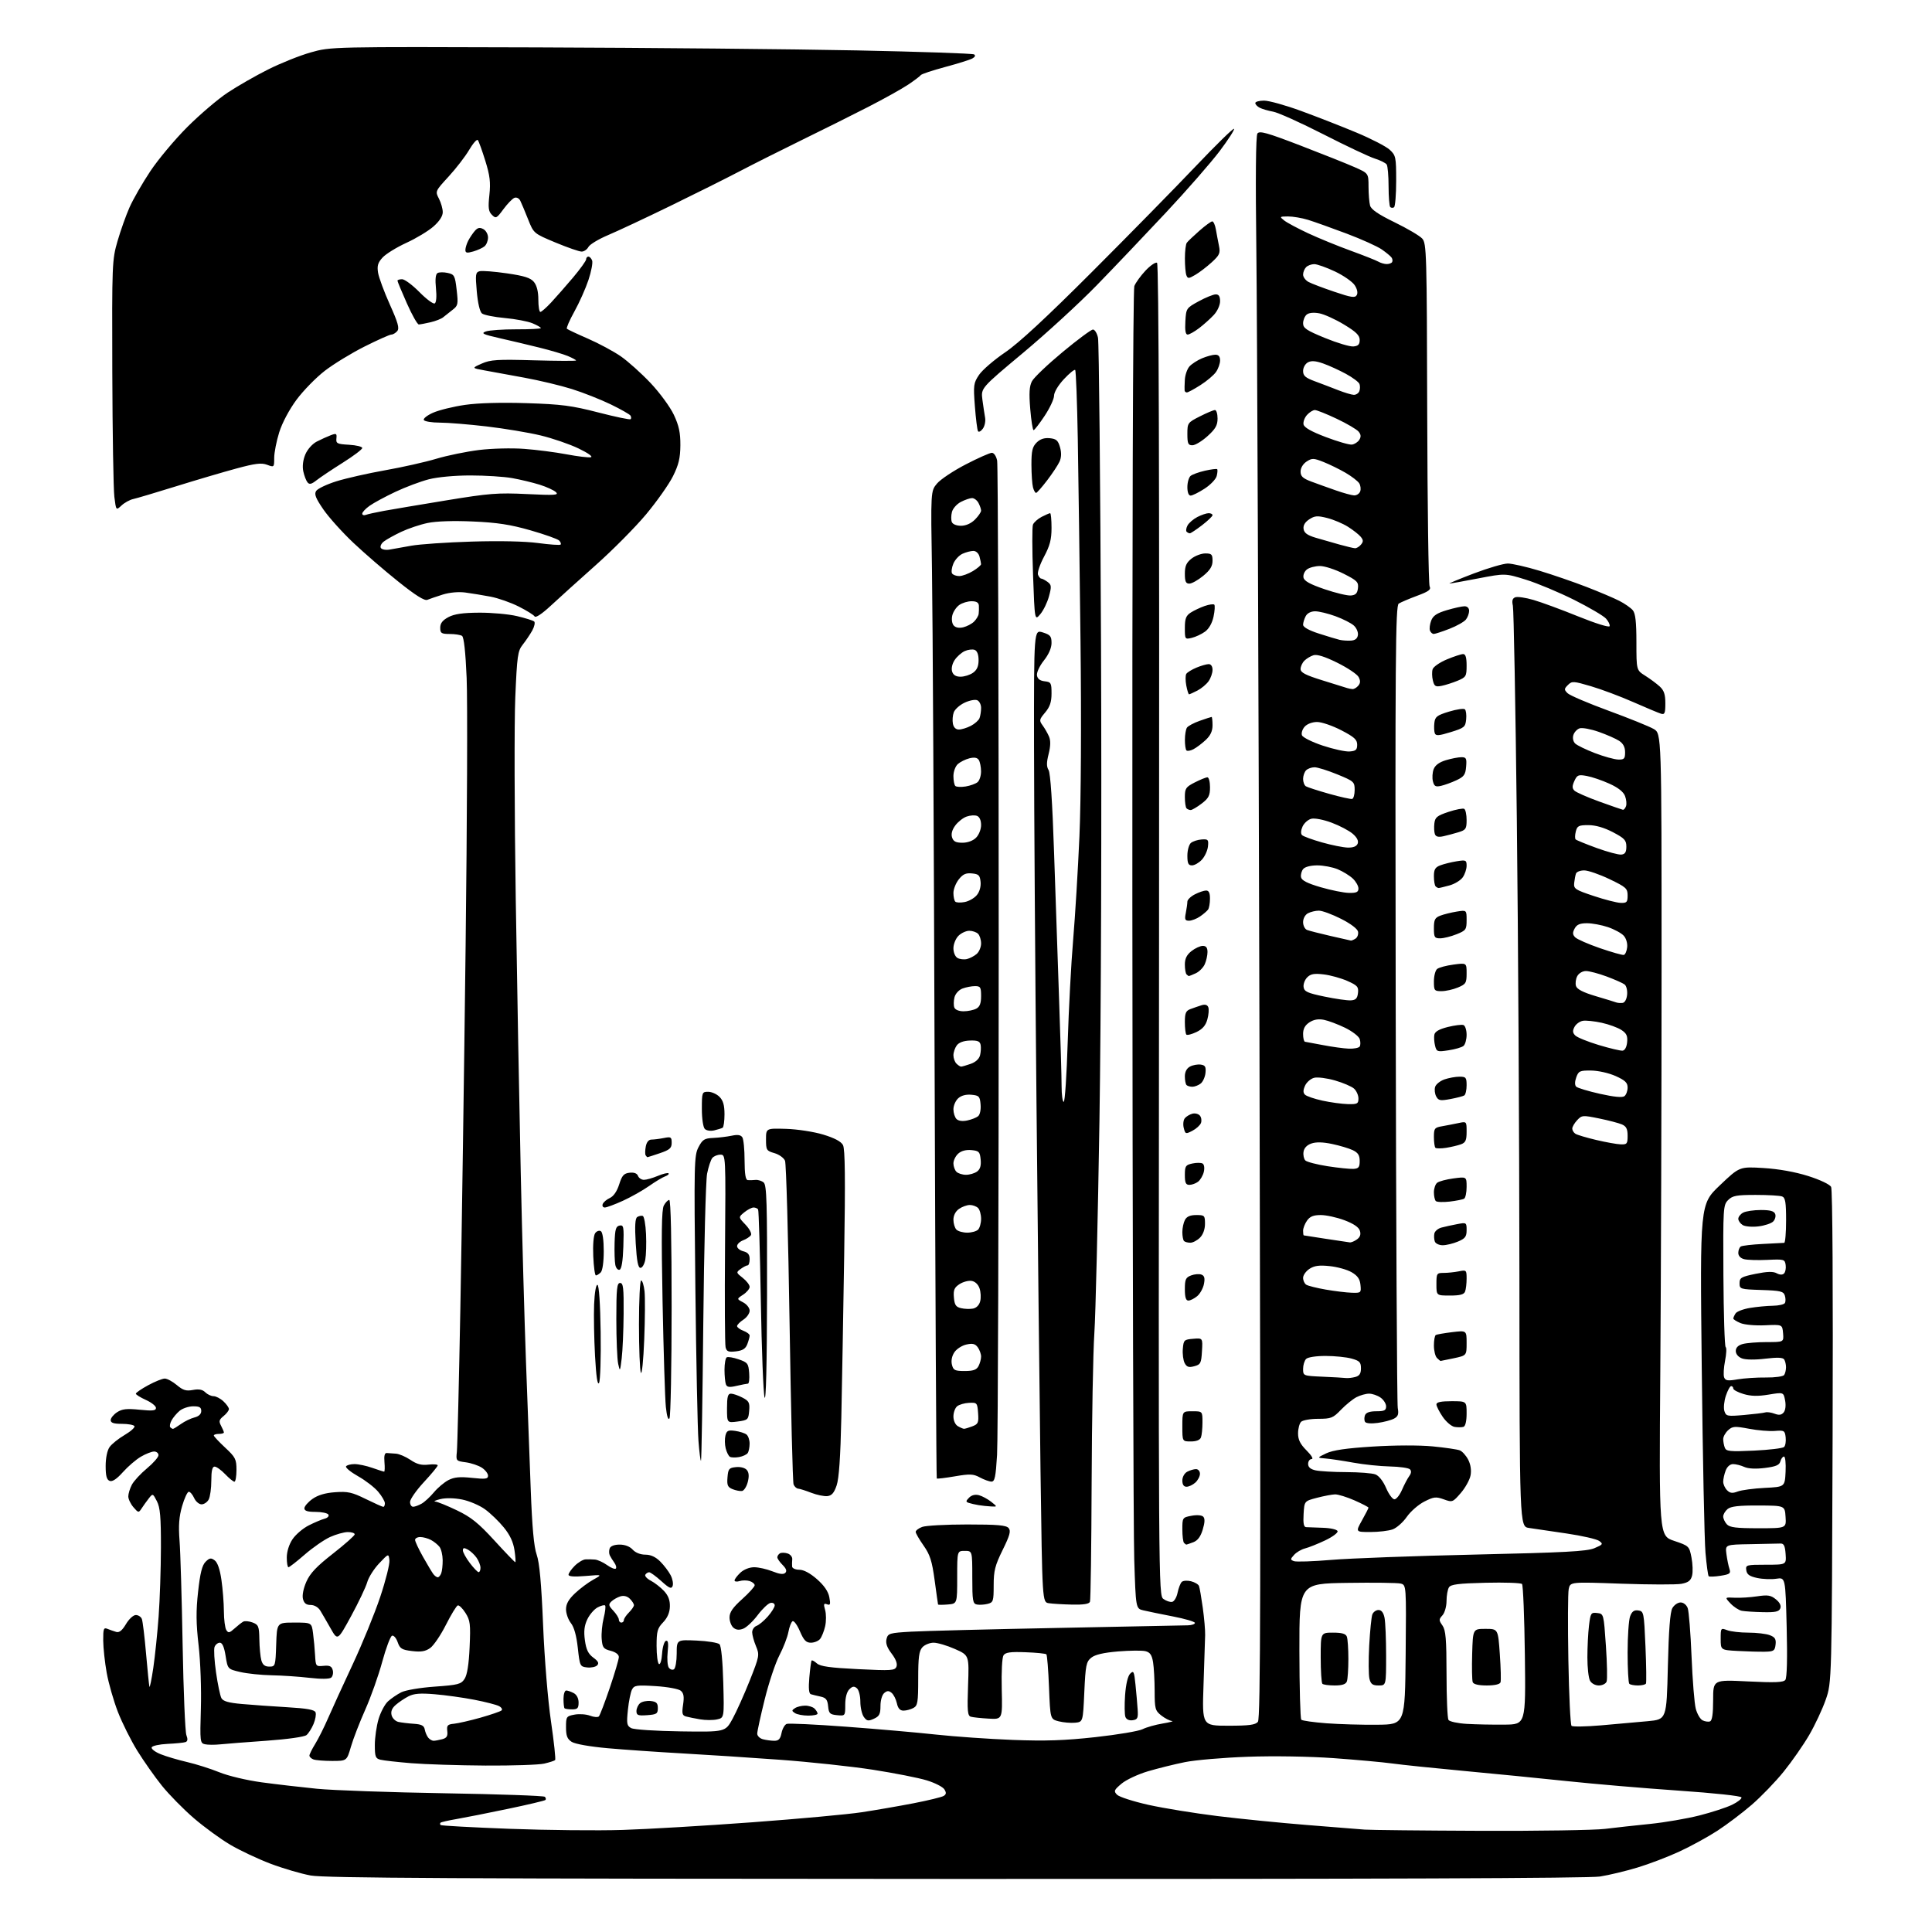 <?xml version="1.0" encoding="UTF-8" standalone="no"?>
<svg 
  version="1.1" 
  xmlns="http://www.w3.org/2000/svg" 
  xmlns:xlink="http://www.w3.org/1999/xlink" 
  xmlns:svg="http://www.w3.org/2000/svg"
  xmlns:rdf="http://www.w3.org/1999/02/22-rdf-syntax-ns#"
  xmlns:cc="http://creativecommons.org/ns#"
  xmlns:dc="http://purl.org/dc/elements/1.1/"
  viewBox="0 0 768 768"
  width="768"
  height="768"
>
<style>svg {background-color: white; }</style>"
<path stroke="none" fill="black" fill-rule="evenodd" d="M380.00,746.90C181.50,746.84 129.07,746.56 123.50,745.54C119.65,744.83 112.45,742.72 107.50,740.84C102.55,738.96 95.35,735.57 91.50,733.30C87.65,731.03 81.12,726.26 77.00,722.71C72.88,719.15 67.20,713.37 64.38,709.87C61.56,706.37 57.17,700.12 54.61,696.00C52.05,691.88 48.57,684.90 46.86,680.50C45.16,676.10 43.16,669.12 42.42,665.00C41.68,660.88 41.05,655.09 41.03,652.14C41.00,647.43 41.21,646.87 42.75,647.51C43.71,647.90 45.27,648.45 46.22,648.72C47.41,649.07 48.59,648.11 50.07,645.61C51.26,643.60 52.99,642.00 53.99,642.00C54.98,642.00 56.06,642.71 56.39,643.58C56.73,644.45 57.48,650.64 58.06,657.33C58.64,664.02 59.24,669.95 59.40,670.50C59.55,671.05 60.25,667.67 60.94,663.00C61.62,658.33 62.58,649.10 63.06,642.50C63.54,635.90 63.95,623.62 63.97,615.20C63.99,602.97 63.67,599.27 62.37,596.75C60.75,593.62 60.73,593.61 59.12,595.68C58.23,596.83 56.95,598.60 56.29,599.63C55.12,601.42 54.99,601.40 53.04,599.14C51.92,597.84 51.00,595.91 51.00,594.84C51.00,593.77 51.64,591.69 52.42,590.20C53.20,588.72 55.90,585.79 58.42,583.70C60.94,581.61 63.00,579.25 63.00,578.45C63.00,577.65 62.21,577.00 61.25,577.00C60.29,577.01 57.92,577.93 56.00,579.06C54.08,580.18 50.86,582.95 48.85,585.20C46.40,587.94 44.67,589.09 43.60,588.68C42.41,588.22 42.00,586.70 42.00,582.75C42.00,579.58 42.62,576.56 43.55,575.24C44.40,574.02 47.10,571.86 49.55,570.42C52.00,568.98 53.75,567.40 53.44,566.90C53.13,566.41 50.88,566.00 48.44,566.00C45.19,566.00 44.00,565.60 44.00,564.52C44.00,563.71 45.14,562.30 46.53,561.39C48.55,560.07 50.38,559.87 55.53,560.39C60.68,560.92 62.00,560.77 62.00,559.68C62.00,558.92 60.20,557.49 58.00,556.50C55.80,555.51 54.00,554.39 54.00,554.01C54.00,553.63 56.20,552.12 58.89,550.66C61.57,549.20 64.54,548.00 65.49,548.00C66.44,548.00 68.59,549.16 70.28,550.58C72.75,552.66 73.99,553.04 76.69,552.53C79.05,552.09 80.50,552.36 81.59,553.45C82.45,554.30 83.93,555.00 84.88,555.00C85.84,555.00 87.61,555.92 88.81,557.04C90.02,558.16 91.00,559.55 91.00,560.13C91.00,560.71 90.04,561.96 88.87,562.91C87.09,564.35 86.92,564.98 87.87,566.75C88.49,567.92 89.00,569.12 89.00,569.43C89.00,569.75 88.10,570.00 87.00,570.00C85.90,570.00 85.00,570.28 85.00,570.63C85.00,570.98 87.03,573.14 89.50,575.45C93.60,579.26 94.00,580.06 94.00,584.32C94.00,586.89 93.63,589.00 93.19,589.00C92.74,589.00 91.08,587.65 89.50,586.00C87.92,584.35 86.04,583.00 85.31,583.00C84.39,583.00 84.00,584.64 84.00,588.57C84.00,591.63 83.53,595.00 82.96,596.07C82.40,597.13 81.12,598.00 80.13,598.00C79.13,598.00 77.81,596.88 77.18,595.50C76.56,594.12 75.60,593.00 75.05,593.00C74.50,593.00 73.31,595.56 72.40,598.68C71.17,602.93 70.91,606.39 71.37,612.43C71.72,616.87 72.27,635.55 72.60,653.94C72.93,672.34 73.60,688.44 74.09,689.73C74.71,691.37 74.61,692.20 73.74,692.51C73.06,692.75 69.84,693.07 66.58,693.22C63.31,693.38 60.49,694.00 60.29,694.62C60.08,695.24 61.70,696.46 63.88,697.33C66.05,698.21 70.78,699.60 74.38,700.44C77.98,701.27 83.76,703.11 87.21,704.51C90.73,705.95 98.12,707.70 104.00,708.50C109.78,709.28 119.67,710.43 126.00,711.06C132.32,711.68 155.13,712.49 176.67,712.85C198.21,713.21 216.17,713.84 216.58,714.25C217.00,714.66 217.10,715.23 216.81,715.52C216.53,715.81 209.81,717.40 201.90,719.05C193.98,720.71 184.81,722.52 181.53,723.09C178.24,723.65 175.35,724.31 175.11,724.56C174.87,724.80 174.88,725.22 175.15,725.48C175.42,725.75 187.76,726.42 202.57,726.98C217.38,727.54 237.60,727.74 247.50,727.43C257.40,727.12 280.57,725.75 299.00,724.39C317.43,723.03 337.00,721.24 342.50,720.40C348.00,719.57 357.28,717.96 363.13,716.83C368.97,715.70 374.37,714.38 375.13,713.91C376.17,713.26 376.24,712.63 375.40,711.29C374.79,710.32 371.64,708.71 368.40,707.72C365.15,706.72 355.52,704.83 347.00,703.50C338.48,702.18 321.82,700.39 310.00,699.53C298.18,698.67 280.62,697.52 271.00,696.99C261.38,696.45 248.10,695.53 241.50,694.94C234.43,694.30 228.58,693.27 227.25,692.41C225.48,691.27 225.00,690.02 225.00,686.59C225.00,682.42 225.15,682.19 228.38,681.59C230.23,681.24 233.01,681.43 234.54,682.01C236.07,682.60 237.66,682.72 238.07,682.29C238.48,681.85 240.43,676.74 242.41,670.91C244.38,665.09 246.00,659.59 246.00,658.69C246.00,657.69 244.75,656.74 242.75,656.22C239.87,655.48 239.46,654.94 239.18,651.50C239.00,649.37 239.36,645.63 239.97,643.19C240.59,640.75 240.84,638.51 240.54,638.21C240.24,637.91 238.89,638.25 237.54,638.98C236.19,639.70 234.36,641.83 233.46,643.72C232.27,646.23 232.01,648.47 232.51,652.06C233.02,655.76 233.84,657.45 235.84,658.92C237.82,660.37 238.21,661.16 237.37,662.01C236.75,662.64 234.95,663.01 233.37,662.83C230.58,662.51 230.48,662.29 229.69,655.09C229.16,650.23 228.22,646.82 226.94,645.20C225.87,643.84 225.00,641.38 225.00,639.73C225.00,637.59 226.02,635.77 228.60,633.34C230.58,631.47 233.84,629.04 235.85,627.93C239.50,625.91 239.50,625.91 232.75,626.48C228.25,626.86 226.00,626.70 226.00,625.98C226.00,625.39 227.10,623.80 228.45,622.45C229.80,621.10 231.72,619.95 232.70,619.88C233.69,619.82 235.40,619.85 236.50,619.95C237.60,620.04 239.77,621.04 241.33,622.15C242.88,623.26 244.44,623.89 244.79,623.54C245.14,623.19 244.88,622.14 244.21,621.20C243.54,620.27 242.72,618.94 242.39,618.25C242.06,617.56 242.05,616.33 242.36,615.50C242.72,614.58 244.23,614.00 246.31,614.00C248.42,614.00 250.37,614.75 251.50,616.00C252.59,617.21 254.58,618.00 256.52,618.00C258.68,618.00 260.62,618.89 262.46,620.73C263.96,622.23 265.82,624.68 266.59,626.17C267.36,627.65 267.71,629.58 267.38,630.45C266.89,631.74 266.05,631.38 262.88,628.51C260.74,626.58 258.57,625.00 258.06,625.00C257.54,625.00 256.85,625.43 256.53,625.96C256.20,626.48 257.19,627.57 258.72,628.36C260.25,629.16 262.60,630.99 263.95,632.43C265.66,634.27 266.36,636.12 266.29,638.62C266.23,641.00 265.33,643.09 263.60,644.90C261.33,647.26 261.00,648.46 261.00,654.25C261.00,657.90 261.42,661.14 261.94,661.47C262.47,661.79 263.02,659.97 263.19,657.35C263.36,654.77 264.05,652.48 264.71,652.26C265.59,651.97 265.78,653.17 265.41,656.68C265.13,659.33 265.33,662.12 265.84,662.88C266.36,663.64 267.28,663.95 267.89,663.57C268.50,663.19 269.00,660.39 269.00,657.34C269.00,651.79 269.00,651.79 276.96,652.15C281.33,652.35 285.41,653.01 286.02,653.62C286.69,654.29 287.28,660.33 287.51,668.80C287.89,682.87 287.89,682.87 285.03,683.49C283.45,683.84 280.44,683.83 278.33,683.47C276.23,683.12 273.69,682.60 272.70,682.33C271.19,681.91 271.01,681.15 271.54,677.61C272.01,674.42 271.79,673.07 270.60,672.08C269.73,671.36 265.30,670.55 260.62,670.26C253.10,669.79 252.11,669.93 251.23,671.62C250.69,672.65 249.95,676.29 249.60,679.70C249.03,685.21 249.17,686.02 250.91,686.95C252.01,687.54 260.67,688.11 270.60,688.25C288.33,688.50 288.33,688.50 291.19,683.29C292.76,680.42 295.84,673.56 298.04,668.03C301.90,658.29 301.97,657.87 300.51,654.37C299.68,652.38 299.00,649.90 299.00,648.85C299.00,647.80 299.79,646.65 300.75,646.30C301.71,645.95 303.72,644.28 305.21,642.58C306.70,640.89 307.94,638.90 307.96,638.18C307.98,637.45 307.23,637.00 306.30,637.18C305.36,637.36 303.07,639.53 301.21,642.00C299.35,644.48 296.77,646.91 295.47,647.42C293.83,648.06 292.65,647.95 291.56,647.05C290.70,646.34 290.00,644.50 290.00,642.97C290.00,640.89 291.27,639.04 295.00,635.69C297.75,633.22 300.00,630.73 300.00,630.16C300.00,629.60 299.10,628.85 298.00,628.50C296.90,628.15 295.10,628.15 294.00,628.50C292.90,628.85 292.00,628.73 292.00,628.24C292.00,627.75 293.04,626.37 294.31,625.17C295.68,623.89 297.92,623.00 299.79,623.00C301.54,623.00 304.80,623.74 307.05,624.63C309.86,625.76 311.45,625.95 312.17,625.23C312.88,624.52 312.55,623.55 311.10,622.10C309.94,620.94 309.00,619.58 309.00,619.06C309.00,618.54 309.45,617.84 310.01,617.49C310.56,617.15 311.94,617.16 313.06,617.52C314.18,617.87 315.02,618.92 314.93,619.83C314.84,620.75 314.82,622.06 314.88,622.75C314.95,623.44 316.24,624.00 317.75,624.00C319.50,624.00 322.05,625.37 324.76,627.75C327.62,630.27 329.24,632.63 329.67,634.92C330.21,637.76 330.05,638.23 328.75,637.73C327.44,637.23 327.32,637.61 328.00,640.00C328.45,641.57 328.46,644.48 328.01,646.46C327.56,648.44 326.65,650.72 325.98,651.53C325.30,652.34 323.67,653.00 322.34,653.00C320.43,653.00 319.52,652.05 317.97,648.44C316.90,645.93 315.58,644.14 315.05,644.47C314.51,644.80 313.77,646.74 313.39,648.79C313.01,650.83 311.41,654.98 309.83,658.00C308.25,661.02 305.62,668.90 303.99,675.50C302.35,682.10 301.01,688.24 301.01,689.13C301.00,690.03 302.01,691.04 303.25,691.37C304.49,691.70 306.52,691.98 307.77,691.99C309.52,692.00 310.19,691.28 310.67,688.91C311.01,687.22 311.93,685.58 312.71,685.28C313.50,684.98 324.12,685.48 336.32,686.39C348.52,687.29 364.57,688.70 372.00,689.51C379.43,690.32 393.15,691.28 402.50,691.64C415.62,692.14 423.16,691.89 435.50,690.53C444.30,689.56 452.72,688.14 454.20,687.38C455.69,686.62 459.29,685.60 462.20,685.12C465.12,684.63 466.77,684.18 465.88,684.12C465.00,684.05 463.08,683.07 461.63,681.93C459.20,680.01 459.00,679.27 458.99,672.18C458.98,667.95 458.70,662.81 458.36,660.74C457.88,657.86 457.17,656.83 455.34,656.37C454.02,656.04 449.13,656.09 444.47,656.47C438.64,656.96 435.31,657.74 433.78,658.97C431.79,660.59 431.52,661.94 431.03,672.63C430.50,684.50 430.50,684.50 427.35,684.81C425.62,684.97 422.70,684.72 420.85,684.25C417.50,683.38 417.50,683.38 417.00,670.77C416.73,663.84 416.25,657.92 415.95,657.62C415.65,657.32 411.93,656.94 407.67,656.79C401.67,656.56 399.71,656.84 398.92,658.00C398.34,658.86 398.04,664.58 398.21,671.50C398.50,683.50 398.50,683.50 393.00,683.18C389.98,683.01 386.80,682.67 385.95,682.43C384.62,682.05 384.45,680.23 384.82,669.99C385.25,658.00 385.25,658.00 379.59,655.50C376.49,654.12 372.68,653.00 371.13,653.00C369.58,653.00 367.57,653.82 366.65,654.83C365.33,656.29 365.00,658.80 365.00,667.29C365.00,676.79 364.79,678.04 363.07,678.96C362.00,679.53 360.24,680.00 359.15,680.00C357.76,680.00 356.96,679.11 356.52,677.07C356.16,675.46 355.23,673.60 354.44,672.95C353.32,672.02 352.66,672.03 351.50,673.00C350.64,673.72 350.00,675.90 350.00,678.14C350.00,681.38 349.55,682.25 347.39,683.23C345.15,684.25 344.58,684.15 343.39,682.52C342.63,681.47 342.00,678.73 342.00,676.43C342.00,674.07 341.39,671.74 340.61,671.09C339.53,670.19 338.85,670.30 337.61,671.54C336.61,672.53 336.00,674.84 336.00,677.63C336.00,682.10 335.98,682.12 332.75,681.81C329.89,681.54 329.46,681.11 329.19,678.25C328.94,675.66 328.34,674.89 326.19,674.42C324.71,674.10 322.98,673.68 322.34,673.48C321.54,673.24 321.35,671.16 321.72,666.82C322.02,663.34 322.43,660.32 322.63,660.09C322.83,659.86 323.78,660.38 324.74,661.24C326.07,662.42 330.06,662.97 341.10,663.51C354.45,664.17 355.76,664.08 356.37,662.48C356.80,661.36 356.10,659.51 354.42,657.31C352.59,654.91 351.99,653.18 352.41,651.51C352.97,649.28 353.55,649.11 362.25,648.61C367.34,648.32 393.55,647.65 420.50,647.13C447.45,646.61 470.74,646.14 472.25,646.09C473.76,646.04 475.00,645.61 475.00,645.13C475.00,644.65 471.06,643.49 466.25,642.56C461.44,641.62 456.15,640.54 454.50,640.14C451.50,639.43 451.50,639.43 450.88,619.96C450.54,609.26 450.21,491.52 450.13,358.32C450.05,214.27 450.37,115.16 450.91,113.73C451.42,112.41 453.42,109.64 455.36,107.57C457.31,105.51 459.37,104.11 459.94,104.46C460.65,104.90 460.90,187.74 460.74,369.63C460.50,632.29 460.51,634.17 462.48,635.61C463.57,636.41 465.13,636.93 465.94,636.77C466.75,636.62 467.73,634.99 468.10,633.15C468.48,631.32 469.22,629.38 469.75,628.85C470.28,628.32 471.94,628.20 473.44,628.57C474.94,628.95 476.37,629.80 476.62,630.46C476.88,631.12 477.55,635.00 478.12,639.08C478.69,643.16 479.12,648.08 479.06,650.00C479.01,651.92 478.72,660.81 478.42,669.75C477.86,686.00 477.86,686.00 488.31,686.00C496.53,686.00 499.03,685.67 500.04,684.45C501.09,683.19 501.20,632.61 500.66,414.20C500.29,266.41 499.73,125.03 499.42,100.00C499.05,70.67 499.20,54.00 499.84,53.08C500.66,51.91 503.56,52.71 516.89,57.83C525.73,61.23 535.44,65.10 538.48,66.45C544.00,68.89 544.00,68.89 544.01,74.19C544.02,77.11 544.29,80.49 544.62,81.70C545.04,83.26 547.87,85.20 554.36,88.36C559.40,90.81 564.34,93.72 565.35,94.83C567.08,96.74 567.19,100.48 567.34,164.18C567.43,201.20 567.86,232.22 568.30,233.10C568.94,234.38 567.95,235.12 563.30,236.84C560.11,238.03 556.84,239.42 556.02,239.94C554.73,240.78 554.58,260.52 554.81,398.70C554.95,485.49 555.32,557.92 555.63,559.66C556.07,562.18 555.77,563.05 554.14,563.93C553.01,564.53 550.10,565.30 547.67,565.63C545.06,565.99 543.00,565.82 542.63,565.21C542.28,564.64 542.27,563.46 542.60,562.59C543.02,561.51 544.47,561.00 547.11,561.00C550.30,561.00 551.00,560.65 551.00,559.06C551.00,557.99 550.00,556.41 548.78,555.56C547.56,554.70 545.51,554.00 544.23,554.00C542.95,554.00 540.69,554.64 539.20,555.41C537.72,556.19 534.95,558.44 533.05,560.41C529.90,563.69 529.13,564.00 524.00,564.00C520.92,564.00 517.86,564.54 517.20,565.20C516.54,565.86 516.00,567.93 516.00,569.80C516.00,572.33 516.87,574.07 519.40,576.60C521.36,578.56 522.21,580.00 521.40,580.00C520.63,580.00 520.00,580.86 520.00,581.92C520.00,583.24 520.94,584.05 523.01,584.50C524.66,584.86 530.16,585.18 535.23,585.19C540.30,585.21 545.49,585.61 546.75,586.10C548.13,586.62 549.84,588.80 550.99,591.49C552.06,593.97 553.55,596.00 554.31,596.00C555.07,596.00 556.42,594.31 557.31,592.25C558.20,590.19 559.50,587.72 560.19,586.78C561.02,585.65 561.12,584.72 560.47,584.07C559.93,583.53 556.34,583.02 552.49,582.94C548.65,582.86 542.12,582.18 538.00,581.43C533.88,580.68 528.92,579.94 527.00,579.78C523.50,579.50 523.50,579.50 527.19,577.73C529.82,576.47 535.15,575.69 545.69,575.03C554.37,574.48 564.23,574.45 569.50,574.96C574.45,575.44 579.30,576.15 580.29,576.54C581.27,576.92 582.77,578.59 583.63,580.24C584.61,582.14 584.95,584.43 584.57,586.48C584.24,588.25 582.49,591.41 580.69,593.49C577.49,597.19 577.34,597.25 573.92,596.01C570.80,594.89 569.94,594.99 566.17,596.91C563.83,598.10 560.70,600.84 559.21,602.99C557.72,605.14 555.20,607.37 553.60,607.95C552.01,608.53 548.03,609.00 544.77,609.00C538.83,609.00 538.83,609.00 541.41,604.37C542.84,601.83 544.00,599.56 544.00,599.32C544.00,599.08 541.51,597.79 538.47,596.44C535.43,595.10 531.94,594.02 530.72,594.04C529.50,594.07 526.25,594.68 523.50,595.40C518.50,596.71 518.50,596.71 518.20,601.86C517.98,605.54 518.26,607.02 519.20,607.07C519.91,607.11 522.94,607.22 525.91,607.32C528.96,607.42 531.50,608.00 531.71,608.65C531.93,609.29 529.70,610.94 526.77,612.33C523.84,613.72 520.25,615.15 518.79,615.52C517.34,615.88 515.38,617.03 514.44,618.07C512.88,619.79 512.87,620.01 514.35,620.58C515.24,620.92 521.94,620.70 529.24,620.08C536.53,619.46 562.21,618.51 586.30,617.97C622.06,617.16 630.79,616.70 633.80,615.43C637.19,614.00 637.35,613.76 635.71,612.55C634.73,611.82 628.88,610.49 622.71,609.58C616.55,608.67 609.82,607.68 607.78,607.38C604.05,606.83 604.05,606.83 603.99,507.17C603.95,452.35 603.49,370.60 602.96,325.50C602.44,280.40 601.73,242.27 601.39,240.76C600.95,238.80 601.21,237.86 602.33,237.43C603.19,237.10 606.46,237.57 609.60,238.49C612.74,239.40 620.75,242.35 627.40,245.05C634.27,247.83 639.65,249.50 639.85,248.92C640.05,248.35 639.39,246.99 638.40,245.89C637.40,244.79 631.71,241.45 625.75,238.46C619.79,235.48 611.18,231.87 606.62,230.45C598.32,227.87 598.32,227.87 587.61,229.93C581.72,231.07 576.58,231.98 576.20,231.95C575.81,231.93 580.17,230.13 585.89,227.95C591.60,225.78 597.67,224.01 599.39,224.01C601.10,224.02 606.77,225.31 612.00,226.89C617.23,228.47 625.60,231.35 630.60,233.29C635.61,235.22 641.49,237.72 643.67,238.83C645.85,239.94 648.28,241.64 649.07,242.59C650.12,243.87 650.50,247.26 650.50,255.37C650.50,266.41 650.50,266.41 654.00,268.61C655.92,269.82 658.51,271.74 659.75,272.87C661.47,274.44 662.00,276.03 662.00,279.58C662.00,283.55 661.74,284.15 660.25,283.70C659.29,283.40 654.34,281.33 649.24,279.09C644.15,276.84 636.61,274.02 632.48,272.80C625.41,270.72 624.88,270.69 623.27,272.30C621.73,273.84 621.72,274.15 623.13,275.56C623.99,276.42 631.34,279.56 639.47,282.54C647.59,285.52 655.65,288.78 657.37,289.78C660.50,291.61 660.50,291.61 660.50,385.06C660.50,436.45 660.27,508.20 660.00,544.50C659.50,610.50 659.50,610.50 665.50,612.52C671.40,614.51 671.51,614.62 672.39,619.14C672.88,621.66 672.99,624.90 672.63,626.32C672.13,628.31 671.15,629.07 668.40,629.59C666.42,629.96 655.67,629.93 644.51,629.54C624.20,628.81 624.20,628.81 623.59,631.66C623.26,633.22 623.20,645.93 623.45,659.91C623.70,673.88 624.27,685.65 624.71,686.05C625.14,686.46 630.45,686.37 636.50,685.85C642.55,685.33 650.88,684.59 655.00,684.20C662.50,683.50 662.50,683.50 663.00,662.50C663.34,648.05 663.90,640.80 664.79,639.25C665.49,638.01 666.97,637.00 668.06,637.00C669.21,637.00 670.40,637.95 670.89,639.25C671.35,640.49 672.04,649.15 672.42,658.50C672.80,667.85 673.55,677.18 674.09,679.23C674.63,681.29 675.84,683.36 676.78,683.85C677.73,684.33 679.06,684.53 679.75,684.28C680.61,683.97 681.00,681.31 681.00,675.77C681.00,667.70 681.00,667.70 694.85,668.39C705.60,668.92 708.92,668.79 709.70,667.79C710.35,666.97 710.54,659.29 710.23,646.76C709.74,627.02 709.74,627.02 706.12,627.57C704.13,627.88 700.70,627.74 698.50,627.27C695.47,626.62 694.42,625.89 694.18,624.21C693.87,622.09 694.17,622.00 701.99,622.00C710.11,622.00 710.11,622.00 709.81,617.75C709.57,614.45 709.11,613.52 707.75,613.58C706.79,613.63 701.45,613.74 695.89,613.83C685.79,614.00 685.79,614.00 686.28,617.75C686.55,619.81 687.08,622.45 687.47,623.61C688.08,625.47 687.67,625.80 683.95,626.39C681.63,626.76 679.51,626.84 679.23,626.57C678.96,626.29 678.38,622.11 677.96,617.28C677.53,612.45 676.86,579.30 676.47,543.61C675.76,478.72 675.76,478.72 683.63,471.22C691.49,463.73 691.49,463.73 701.02,464.31C707.06,464.68 713.55,465.84 718.76,467.48C723.47,468.97 727.37,470.82 727.90,471.81C728.46,472.85 728.69,512.38 728.49,571.15C728.16,668.75 728.16,668.75 725.76,675.64C724.44,679.43 721.47,685.77 719.15,689.75C716.83,693.72 712.29,700.24 709.06,704.23C705.84,708.23 700.12,714.16 696.35,717.42C692.58,720.67 686.42,725.33 682.66,727.77C678.90,730.21 672.11,733.93 667.56,736.03C663.02,738.13 655.52,740.99 650.90,742.38C646.28,743.78 639.58,745.39 636.00,745.95C631.65,746.64 547.04,746.96 380.00,746.90zM588.50,727.78C611.60,727.87 633.88,727.52 638.00,727.01C642.12,726.50 650.23,725.61 656.00,725.03C661.77,724.44 670.56,722.93 675.51,721.68C680.47,720.42 686.32,718.51 688.51,717.44C690.71,716.38 692.40,715.05 692.27,714.50C692.13,713.92 681.52,712.78 667.27,711.80C653.65,710.86 633.73,709.17 623.00,708.03C612.27,706.90 593.83,705.08 582.00,703.98C570.17,702.88 557.35,701.55 553.50,701.02C549.65,700.49 539.08,699.53 530.00,698.88C520.36,698.20 506.23,697.97 496.00,698.34C486.38,698.68 475.12,699.64 471.00,700.48C466.88,701.31 460.26,702.95 456.31,704.12C452.35,705.30 447.63,707.51 445.81,709.05C442.82,711.58 442.65,712.00 444.04,713.43C444.89,714.30 450.52,716.11 456.54,717.46C462.57,718.80 474.93,720.80 484.00,721.92C493.07,723.03 509.05,724.63 519.50,725.46C529.95,726.30 540.30,727.13 542.50,727.30C544.70,727.47 565.40,727.69 588.50,727.78zM193.00,701.84C182.28,701.77 169.00,701.35 163.50,700.90C158.00,700.45 152.49,699.83 151.25,699.52C149.27,699.03 149.00,698.33 149.00,693.66C149.00,690.75 149.67,686.12 150.48,683.37C151.30,680.63 152.98,677.45 154.23,676.31C155.48,675.17 157.86,673.55 159.51,672.71C161.21,671.86 167.03,670.87 172.83,670.46C182.13,669.80 183.28,669.50 184.67,667.38C185.71,665.80 186.37,661.66 186.68,654.76C187.09,645.59 186.92,644.15 185.04,641.18C183.89,639.35 182.50,638.00 181.97,638.18C181.43,638.36 179.31,641.84 177.25,645.92C175.19,650.01 172.38,654.14 171.00,655.12C169.10,656.46 167.37,656.75 163.80,656.32C159.72,655.83 158.98,655.37 158.08,652.79C157.51,651.15 156.50,650.00 155.85,650.22C155.19,650.44 153.44,655.09 151.95,660.56C150.47,666.03 147.43,674.60 145.20,679.60C142.97,684.61 140.40,691.24 139.50,694.35C137.86,700.00 137.86,700.00 132.01,700.00C128.79,700.00 125.45,699.73 124.58,699.39C123.71,699.06 123.00,698.38 123.00,697.87C123.00,697.37 124.03,695.28 125.30,693.23C126.56,691.18 128.87,686.58 130.42,683.00C131.97,679.42 136.37,669.80 140.20,661.61C144.03,653.42 148.96,641.36 151.14,634.81C153.33,628.26 154.98,621.69 154.80,620.20C154.47,617.50 154.47,617.50 150.71,621.47C148.65,623.65 146.51,627.02 145.97,628.97C145.42,630.91 142.55,636.94 139.60,642.37C134.22,652.24 134.22,652.24 131.46,647.37C129.95,644.69 128.08,641.49 127.33,640.25C126.50,638.90 124.97,638.00 123.50,638.00C121.73,638.00 120.87,637.32 120.43,635.59C120.07,634.15 120.62,631.38 121.79,628.74C123.27,625.39 125.87,622.65 132.38,617.57C137.12,613.86 141.00,610.42 141.00,609.92C141.00,609.41 139.76,609.01 138.25,609.02C136.74,609.03 133.57,609.92 131.20,610.99C128.84,612.07 124.30,615.21 121.13,617.97C117.95,620.74 115.04,623.00 114.67,623.00C114.30,623.00 114.00,621.27 114.00,619.15C114.00,616.82 114.89,613.95 116.26,611.90C117.50,610.03 120.40,607.55 122.71,606.38C125.01,605.21 127.86,604.01 129.05,603.70C130.24,603.39 130.91,602.66 130.54,602.07C130.18,601.48 127.88,601.00 125.44,601.00C122.25,601.00 121.00,600.60 121.00,599.57C121.00,598.78 122.43,597.12 124.18,595.87C126.34,594.33 129.26,593.46 133.21,593.18C138.24,592.81 139.95,593.19 145.40,595.88C148.89,597.59 152.03,599.00 152.37,599.00C152.72,599.00 153.00,598.36 153.00,597.58C153.00,596.79 151.80,594.73 150.34,593.00C148.88,591.26 145.28,588.48 142.34,586.83C139.40,585.17 137.25,583.40 137.56,582.90C137.87,582.41 139.38,582.00 140.93,582.00C142.48,582.00 145.66,582.67 148.00,583.50C150.34,584.33 152.46,585.00 152.70,585.00C152.95,585.00 153.01,583.31 152.83,581.25C152.61,578.71 152.90,577.53 153.75,577.60C154.44,577.66 156.06,577.77 157.36,577.85C158.66,577.93 161.26,579.05 163.15,580.32C165.67,582.04 167.54,582.54 170.29,582.21C172.33,581.98 174.00,582.11 174.00,582.51C174.00,582.91 171.53,585.91 168.50,589.17C165.47,592.44 163.00,595.99 163.00,597.06C163.00,598.13 163.56,598.98 164.25,598.96C164.94,598.95 166.46,598.38 167.63,597.71C168.80,597.05 170.99,595.02 172.50,593.21C174.00,591.41 176.60,589.22 178.26,588.36C180.57,587.17 182.80,586.96 187.65,587.48C193.02,588.05 194.00,587.92 194.00,586.60C194.00,585.75 192.89,584.32 191.54,583.43C190.18,582.55 187.31,581.58 185.15,581.29C181.31,580.78 181.23,580.69 181.61,577.13C181.82,575.13 182.45,549.42 183.00,520.00C183.55,490.57 184.49,425.77 185.09,376.00C185.69,326.23 185.88,278.30 185.50,269.50C185.06,259.14 184.41,253.25 183.66,252.77C183.02,252.36 180.81,252.02 178.75,252.02C175.43,252.00 175.00,251.72 175.00,249.53C175.00,247.76 175.92,246.56 178.25,245.32C180.61,244.07 183.96,243.58 190.50,243.55C195.45,243.52 202.20,244.13 205.50,244.91C208.80,245.69 211.88,246.65 212.34,247.05C212.79,247.44 212.45,249.06 211.58,250.64C210.70,252.21 209.00,254.74 207.80,256.25C205.81,258.75 205.54,260.63 204.83,277.25C204.41,287.29 204.49,323.40 205.02,357.50C205.55,391.60 206.44,440.43 207.00,466.00C207.55,491.57 208.50,525.55 209.09,541.50C209.68,557.45 210.53,580.17 210.97,592.00C211.54,607.22 212.23,614.81 213.34,618.00C214.46,621.19 215.20,629.34 215.89,646.00C216.45,659.50 217.78,675.81 219.03,684.32C220.22,692.47 220.96,699.38 220.67,699.66C220.39,699.94 218.44,700.57 216.33,701.06C214.22,701.55 203.72,701.90 193.00,701.84zM87.50,693.41C85.30,693.64 82.59,693.62 81.47,693.37C79.53,692.94 79.46,692.33 79.85,679.21C80.08,671.46 79.69,660.54 78.95,654.08C77.93,645.25 77.89,640.41 78.75,632.69C79.56,625.34 80.34,622.21 81.72,620.84C83.28,619.28 83.87,619.18 85.33,620.26C86.47,621.08 87.42,623.82 88.02,628.02C88.54,631.58 88.98,637.20 89.00,640.50C89.01,643.80 89.45,647.16 89.96,647.97C90.76,649.23 91.23,649.14 93.20,647.37C94.46,646.23 96.02,645.00 96.67,644.64C97.31,644.28 98.99,644.43 100.42,644.97C102.76,645.86 103.01,646.48 103.10,651.73C103.15,654.90 103.51,658.62 103.89,660.00C104.40,661.80 105.28,662.50 107.05,662.50C109.44,662.50 109.51,662.30 109.79,653.75C110.08,645.00 110.08,645.00 116.98,645.00C123.88,645.00 123.88,645.00 124.44,649.25C124.75,651.59 125.12,655.52 125.25,658.00C125.49,662.39 125.58,662.49 128.62,662.20C131.05,661.97 131.86,662.35 132.27,663.92C132.56,665.02 132.28,666.35 131.65,666.88C130.94,667.46 127.63,667.49 123.00,666.96C118.88,666.48 112.12,666.02 108.00,665.95C103.88,665.87 98.25,665.29 95.51,664.65C90.52,663.49 90.52,663.49 89.68,658.24C89.12,654.70 88.37,653.00 87.39,653.00C86.59,653.00 85.65,653.75 85.29,654.68C84.94,655.60 85.20,660.17 85.88,664.84C86.55,669.51 87.51,674.09 88.01,675.03C88.69,676.28 90.84,676.90 96.21,677.37C100.22,677.73 108.31,678.30 114.20,678.65C122.06,679.11 125.04,679.65 125.44,680.69C125.74,681.47 125.38,683.55 124.64,685.31C123.91,687.06 122.65,689.05 121.84,689.72C120.99,690.43 114.32,691.37 105.94,691.97C98.00,692.53 89.70,693.18 87.50,693.41zM172.37,691.99C172.99,691.98 174.54,691.69 175.80,691.36C177.58,690.88 178.04,690.14 177.80,688.12C177.54,685.86 177.91,685.46 180.50,685.21C182.15,685.04 186.88,683.96 191.00,682.80C195.12,681.63 198.89,680.34 199.36,679.93C199.83,679.52 199.38,678.74 198.36,678.20C197.34,677.66 192.90,676.52 188.50,675.67C184.10,674.82 177.06,673.84 172.85,673.49C167.04,673.00 164.51,673.21 162.35,674.33C160.78,675.14 158.51,676.67 157.30,677.73C155.79,679.05 155.28,680.34 155.67,681.84C155.98,683.04 157.20,684.23 158.37,684.49C159.54,684.75 162.30,685.09 164.49,685.23C167.58,685.44 168.57,685.95 168.85,687.50C169.05,688.60 169.67,690.06 170.23,690.75C170.79,691.44 171.75,691.99 172.37,691.99zM547.50,685.61C558.50,685.50 558.50,685.50 558.77,657.77C559.03,630.05 559.03,630.05 556.77,629.49C555.52,629.18 545.95,629.06 535.50,629.22C516.50,629.50 516.50,629.50 516.53,656.20C516.55,670.88 516.89,683.22 517.28,683.61C517.67,684.01 522.16,684.64 527.25,685.03C532.34,685.41 541.45,685.68 547.50,685.61zM598.00,685.57C606.50,685.50 606.50,685.50 606.16,658.00C605.97,642.88 605.46,630.13 605.03,629.67C604.60,629.21 598.09,628.99 590.58,629.17C579.79,629.43 576.72,629.81 575.98,631.00C575.46,631.83 575.02,634.26 575.02,636.42C575.01,638.59 574.29,641.13 573.40,642.11C571.93,643.73 571.93,644.07 573.40,646.16C574.71,648.04 575.00,651.50 575.02,665.47C575.02,674.84 575.37,683.04 575.79,683.70C576.21,684.35 579.47,685.06 583.03,685.27C586.59,685.48 593.33,685.62 598.00,685.57zM450.25,683.82C448.86,684.02 447.75,683.51 447.37,682.51C447.02,681.61 446.97,677.72 447.24,673.85C447.56,669.48 448.32,666.25 449.26,665.31C450.62,663.95 450.84,664.41 451.37,669.65C451.70,672.87 452.09,677.30 452.23,679.50C452.47,682.98 452.21,683.54 450.25,683.82zM257.25,681.81C253.61,682.07 253.00,681.84 253.00,680.18C253.00,679.12 253.65,677.71 254.44,677.05C255.23,676.39 257.14,676.00 258.69,676.18C260.93,676.44 261.50,677.00 261.50,679.00C261.50,681.23 261.03,681.53 257.25,681.81zM321.25,681.98C319.19,681.98 316.82,681.53 316.00,680.98C314.67,680.11 314.67,679.89 316.00,679.02C316.82,678.47 318.65,678.02 320.05,678.02C321.45,678.01 323.14,678.54 323.80,679.20C324.46,679.86 325.00,680.76 325.00,681.20C325.00,681.64 323.31,681.99 321.25,681.98zM227.42,679.50C226.00,679.50 224.65,679.31 224.42,679.08C224.19,678.85 224.00,677.17 224.00,675.33C224.00,673.50 224.48,672.00 225.07,672.00C225.65,672.00 227.00,672.47 228.07,673.04C229.25,673.67 230.00,675.12 230.00,676.79C230.00,679.04 229.56,679.50 227.42,679.50zM530.56,670.00C528.24,670.00 526.03,669.70 525.67,669.33C525.30,668.97 525.00,664.24 525.00,658.83C525.00,649.00 525.00,649.00 529.89,649.00C533.43,649.00 534.95,649.44 535.39,650.58C535.73,651.45 536.00,655.46 536.00,659.50C536.00,663.54 535.73,667.55 535.39,668.42C534.97,669.52 533.49,670.00 530.56,670.00zM548.02,670.00C545.63,670.00 544.91,669.47 544.38,667.36C544.01,665.91 543.97,659.95 544.28,654.11C544.60,648.28 545.16,642.71 545.53,641.75C545.91,640.79 547.01,640.00 547.98,640.00C549.16,640.00 549.96,641.04 550.38,643.12C550.72,644.84 551.00,651.59 551.00,658.12C551.00,670.00 551.00,670.00 548.02,670.00zM591.00,670.00C587.73,670.00 585.76,669.53 585.43,668.68C585.15,667.95 585.05,662.89 585.21,657.43C585.50,647.50 585.50,647.50 590.50,647.50C595.50,647.50 595.50,647.50 596.20,657.50C596.59,663.00 596.72,668.06 596.48,668.75C596.22,669.53 594.16,670.00 591.00,670.00zM635.57,670.00C634.12,670.00 632.63,669.19 632.04,668.07C631.47,667.00 631.00,662.84 631.01,658.82C631.01,654.79 631.30,649.11 631.65,646.20C632.25,641.21 632.44,640.91 634.90,641.20C637.50,641.50 637.50,641.52 638.37,654.21C638.85,661.20 638.98,667.62 638.65,668.46C638.33,669.31 636.94,670.00 635.57,670.00zM651.11,670.00C649.58,670.00 648.03,669.70 647.67,669.33C647.30,668.97 647.00,663.37 647.00,656.90C647.00,650.43 647.45,643.94 648.00,642.50C648.74,640.55 649.59,639.94 651.25,640.18C653.43,640.49 653.52,640.95 654.10,654.50C654.43,662.20 654.51,668.84 654.29,669.25C654.07,669.66 652.63,670.00 651.11,670.00zM701.50,656.58C699.30,656.62 694.46,656.49 690.75,656.28C684.00,655.91 684.00,655.91 684.00,651.48C684.00,647.14 684.05,647.07 686.57,648.02C687.98,648.56 691.77,649.00 695.00,649.00C698.23,649.00 702.05,649.45 703.50,650.00C705.60,650.80 706.07,651.56 705.82,653.75C705.53,656.22 705.10,656.51 701.50,656.58zM247.00,645.00C247.55,645.00 248.00,644.55 248.00,644.00C248.00,643.45 248.90,642.10 250.00,641.00C251.10,639.90 252.00,638.58 252.00,638.07C252.00,637.56 251.28,636.42 250.39,635.54C249.38,634.53 248.00,634.17 246.64,634.57C245.47,634.93 243.85,635.83 243.06,636.59C241.80,637.78 241.90,638.27 243.81,640.29C245.01,641.58 246.00,643.16 246.00,643.81C246.00,644.47 246.45,645.00 247.00,645.00zM700.78,640.86C697.33,640.79 693.54,640.54 692.37,640.31C691.21,640.08 689.20,638.77 687.91,637.41C685.58,634.92 685.58,634.92 689.54,635.12C691.72,635.23 695.76,634.98 698.52,634.56C702.72,633.93 703.93,634.12 705.93,635.75C707.49,637.00 708.11,638.27 707.70,639.34C707.19,640.66 705.79,640.97 700.78,640.86zM376.75,637.81C374.69,637.98 372.95,637.98 372.89,637.81C372.84,637.64 372.22,633.30 371.53,628.16C370.49,620.50 369.70,618.03 367.13,614.38C365.41,611.94 364.00,609.49 364.00,608.95C364.00,608.40 365.15,607.51 366.57,606.98C367.98,606.44 376.02,606.00 384.44,606.00C396.55,606.00 400.01,606.30 400.95,607.44C401.90,608.59 401.43,610.34 398.57,616.13C395.54,622.29 395.00,624.40 395.00,630.17C395.00,636.52 394.84,637.00 392.58,637.57C391.25,637.90 389.34,638.02 388.33,637.82C386.70,637.51 386.50,636.34 386.50,626.98C386.50,616.50 386.50,616.50 383.50,616.50C380.50,616.50 380.50,616.50 380.50,627.00C380.50,637.50 380.50,637.50 376.75,637.81zM426.14,637.85C422.49,637.77 418.34,637.52 416.91,637.30C414.33,636.90 414.33,636.90 413.62,584.70C413.24,555.99 412.51,489.75 412.01,437.50C411.50,385.25 411.07,321.75 411.04,296.40C411.00,250.30 411.00,250.30 414.50,251.39C417.52,252.34 418.00,252.92 418.00,255.61C418.00,257.58 416.88,260.14 414.96,262.56C413.27,264.68 412.04,267.30 412.21,268.44C412.41,269.85 413.37,270.60 415.25,270.82C417.80,271.11 418.00,271.46 418.00,275.67C418.00,279.07 417.36,280.97 415.46,283.23C413.10,286.03 413.03,286.40 414.47,288.37C415.32,289.54 416.47,291.54 417.01,292.81C417.68,294.38 417.63,296.59 416.85,299.70C415.98,303.14 415.98,304.73 416.83,306.11C417.56,307.27 418.35,319.11 419.00,338.72C419.56,355.65 420.46,382.10 421.01,397.50C421.55,412.90 422.00,428.31 422.00,431.75C422.00,435.19 422.38,438.00 422.85,438.00C423.32,438.00 424.03,427.31 424.43,414.25C424.83,401.19 425.80,382.85 426.60,373.50C427.39,364.15 428.51,345.70 429.09,332.50C429.72,318.13 429.89,287.04 429.52,255.00C429.18,225.57 428.70,189.38 428.44,174.56C428.18,159.75 427.71,147.38 427.40,147.07C427.10,146.76 425.08,148.40 422.92,150.72C420.64,153.16 419.00,155.92 419.00,157.30C419.00,158.60 417.31,162.22 415.25,165.32C413.19,168.43 411.22,170.98 410.87,170.99C410.52,170.99 409.92,167.22 409.54,162.60C409.01,156.27 409.18,153.54 410.22,151.55C410.98,150.10 416.46,144.88 422.39,139.96C428.32,135.03 433.76,131.00 434.47,131.00C435.19,131.00 436.09,132.46 436.47,134.25C436.86,136.04 437.40,190.82 437.67,256.00C437.96,324.51 437.69,404.45 437.05,445.50C436.43,484.55 435.52,522.58 435.02,530.00C434.52,537.42 434.03,564.18 433.94,589.46C433.85,614.75 433.55,636.01 433.28,636.71C432.94,637.61 430.75,637.95 426.14,637.85zM174.02,627.00C174.44,627.00 175.06,626.29 175.39,625.42C175.73,624.55 175.99,622.19 175.97,620.17C175.95,618.15 175.39,615.79 174.72,614.91C174.05,614.04 172.52,612.80 171.32,612.16C170.11,611.52 168.20,611.00 167.07,611.00C165.93,611.00 165.00,611.51 165.00,612.13C165.00,612.75 166.42,615.79 168.16,618.88C169.90,621.97 171.75,625.06 172.28,625.75C172.81,626.44 173.59,627.00 174.02,627.00zM190.25,624.96C190.66,624.98 191.00,624.20 191.00,623.22C191.00,622.24 190.30,620.45 189.45,619.23C188.60,618.01 187.02,616.55 185.95,615.97C184.46,615.17 184.00,615.25 184.00,616.30C184.00,617.06 185.24,619.31 186.75,621.30C188.26,623.30 189.84,624.94 190.25,624.96zM204.83,621.00C205.05,621.00 204.91,618.86 204.52,616.25C204.03,612.98 202.71,610.14 200.25,607.15C198.30,604.75 194.93,601.51 192.77,599.95C190.62,598.39 186.52,596.65 183.68,596.08C180.54,595.46 177.12,595.40 175.00,595.93C173.07,596.40 172.19,596.84 173.03,596.90C173.87,596.95 177.72,598.52 181.60,600.37C187.27,603.09 190.16,605.41 196.53,612.37C200.87,617.12 204.60,621.00 204.83,621.00zM471.60,614.00C471.45,614.00 471.03,613.70 470.67,613.33C470.30,612.97 470.00,610.54 470.00,607.94C470.00,603.31 470.07,603.21 473.63,602.54C475.75,602.14 477.69,602.29 478.30,602.90C479.02,603.62 478.96,605.20 478.11,608.01C477.27,610.82 476.11,612.39 474.38,613.05C473.00,613.57 471.75,614.00 471.60,614.00zM698.97,607.50C710.09,607.50 710.09,607.50 709.79,603.00C709.50,598.50 709.50,598.50 699.00,598.46C691.25,598.42 688.04,598.79 686.75,599.86C685.79,600.66 685.00,601.99 685.00,602.83C685.00,603.66 685.64,605.05 686.43,605.92C687.57,607.18 690.12,607.50 698.97,607.50zM394.00,598.84C392.62,598.78 390.38,598.54 389.00,598.31C387.62,598.09 385.86,597.68 385.07,597.41C383.87,597.00 383.90,596.68 385.24,595.33C386.26,594.31 387.67,593.97 389.17,594.37C390.45,594.71 392.62,595.89 394.00,596.97C396.50,598.96 396.50,598.96 394.00,598.84zM328.85,594.73C327.56,594.85 324.70,594.26 322.50,593.41C320.30,592.55 317.96,591.81 317.29,591.76C316.63,591.71 315.80,590.95 315.46,590.08C315.11,589.21 314.40,560.38 313.87,526.00C313.34,491.62 312.53,462.57 312.06,461.42C311.59,460.28 309.69,458.91 307.85,458.39C304.69,457.48 304.50,457.17 304.50,452.96C304.50,448.50 304.50,448.50 312.50,448.74C316.96,448.88 323.48,449.88 327.23,451.01C331.72,452.37 334.33,453.75 335.10,455.18C335.93,456.75 336.06,468.48 335.58,498.91C335.22,521.78 334.71,550.85 334.44,563.50C334.10,579.23 333.51,587.76 332.57,590.50C331.54,593.50 330.61,594.56 328.85,594.73zM690.78,592.89C692.27,592.33 697.10,591.68 701.50,591.46C709.50,591.06 709.50,591.06 709.80,585.03C709.96,581.71 709.68,579.00 709.16,579.00C708.65,579.00 708.01,579.86 707.73,580.91C707.34,582.40 705.95,582.99 701.54,583.54C697.93,583.99 694.94,583.84 693.37,583.12C692.02,582.51 690.02,582.00 688.93,582.00C687.73,582.00 686.57,583.01 685.98,584.57C685.44,585.98 685.00,587.97 685.00,588.99C685.00,590.02 685.69,591.55 686.53,592.39C687.73,593.59 688.66,593.70 690.78,592.89zM294.94,592.70C294.15,592.81 292.46,592.47 291.19,591.96C289.26,591.17 288.93,590.40 289.19,587.26C289.47,583.87 289.80,583.47 292.59,583.20C294.40,583.02 296.17,583.50 296.89,584.36C297.72,585.37 297.83,586.87 297.24,589.16C296.76,591.00 295.73,592.59 294.94,592.70zM471.67,591.00C470.56,591.00 470.00,590.17 470.00,588.54C470.00,587.12 470.83,585.63 471.93,585.04C473.00,584.47 474.57,584.00 475.43,584.00C476.30,584.00 477.00,584.83 477.00,585.85C477.00,586.86 476.18,588.43 475.17,589.35C474.17,590.26 472.59,591.00 471.67,591.00zM394.10,588.96C393.22,588.94 391.15,588.19 389.50,587.30C386.91,585.90 385.58,585.84 379.61,586.86C375.81,587.51 372.56,587.90 372.38,587.72C372.20,587.54 371.82,513.39 371.52,422.94C371.23,332.50 370.76,244.26 370.48,226.85C369.96,195.20 369.96,195.20 372.49,192.20C373.88,190.55 379.02,187.13 383.92,184.60C388.81,182.07 393.48,180.00 394.28,180.00C395.13,180.00 396.02,181.33 396.38,183.12C396.72,184.84 397.00,272.07 397.00,376.97C397.00,481.87 396.71,572.48 396.35,578.34C395.81,587.19 395.43,588.99 394.10,588.96zM278.66,580.67C278.46,580.88 278.00,577.32 277.65,572.77C277.30,568.22 276.74,540.88 276.42,512.00C275.86,462.38 275.93,459.31 277.67,456.01C279.26,452.98 280.02,452.50 283.50,452.35C285.70,452.25 289.01,451.85 290.86,451.46C293.26,450.95 294.47,451.14 295.10,452.12C295.58,452.88 295.98,456.99 295.98,461.25C296.00,466.71 296.37,469.03 297.25,469.12C297.94,469.18 299.31,469.15 300.31,469.04C301.30,468.94 302.77,469.39 303.56,470.05C304.78,471.06 304.99,478.04 304.91,514.87C304.86,542.29 304.50,557.39 303.93,555.50C303.44,553.85 302.77,536.54 302.44,517.02C302.11,497.51 301.62,481.20 301.36,480.77C301.10,480.35 300.28,480.00 299.55,480.00C298.82,480.00 297.16,480.86 295.86,481.92C293.50,483.84 293.50,483.84 296.36,486.84C297.94,488.50 298.90,490.35 298.51,490.98C298.12,491.61 296.72,492.53 295.40,493.04C294.08,493.54 293.00,494.59 293.00,495.37C293.00,496.15 294.12,497.07 295.50,497.41C297.33,497.87 298.00,498.71 298.00,500.52C298.00,501.88 297.64,503.00 297.19,503.00C296.75,503.00 295.51,503.64 294.45,504.41C292.57,505.79 292.59,505.89 295.26,507.99C296.77,509.17 298.00,510.78 298.00,511.55C298.00,512.32 296.83,513.72 295.41,514.65C292.82,516.35 292.82,516.35 295.41,517.71C296.84,518.46 298.00,519.93 298.00,521.01C298.00,522.08 296.88,523.69 295.50,524.59C294.12,525.49 293.00,526.64 293.00,527.14C293.00,527.64 294.12,528.48 295.50,529.00C296.88,529.52 298.00,530.38 298.00,530.91C298.00,531.44 297.58,532.97 297.07,534.32C296.37,536.15 295.23,536.87 292.54,537.19C289.55,537.53 288.85,537.26 288.43,535.55C288.15,534.42 288.05,516.74 288.21,496.25C288.50,459.00 288.50,459.00 286.37,459.00C285.20,459.00 283.75,459.59 283.15,460.32C282.55,461.04 281.62,463.86 281.08,466.57C280.55,469.28 279.87,495.98 279.57,525.90C279.27,555.82 278.86,580.47 278.66,580.67zM293.81,579.20C292.34,579.47 290.69,579.42 290.14,579.09C289.60,578.75 288.85,577.25 288.47,575.74C288.09,574.23 288.05,571.95 288.37,570.67C288.86,568.69 289.45,568.41 292.23,568.80C294.03,569.05 296.06,569.70 296.75,570.25C297.44,570.80 297.99,572.43 297.98,573.87C297.98,575.32 297.64,577.00 297.23,577.60C296.83,578.21 295.29,578.93 293.81,579.20zM697.27,576.64C703.32,576.36 708.69,575.71 709.21,575.19C709.73,574.67 710.01,572.95 709.83,571.37C709.52,568.68 709.25,568.52 705.53,568.82C703.34,569.00 698.71,568.61 695.24,567.95C689.57,566.88 688.72,566.94 686.96,568.53C685.88,569.51 685.00,571.10 685.00,572.07C685.00,573.04 685.29,574.58 685.64,575.49C686.19,576.94 687.66,577.09 697.27,576.64zM473.39,573.00C470.00,573.00 470.00,573.00 470.00,567.00C470.00,561.00 470.00,561.00 474.00,561.00C478.00,561.00 478.00,561.00 478.00,565.42C478.00,567.85 477.73,570.55 477.39,571.42C477.00,572.43 475.56,573.00 473.39,573.00zM68.76,568.00C69.00,568.00 70.41,567.13 71.91,566.07C73.40,565.00 75.83,563.83 77.31,563.46C79.04,563.02 80.00,562.11 80.00,560.89C80.00,559.42 79.28,559.01 76.75,559.03C74.96,559.05 72.55,559.86 71.40,560.82C70.24,561.79 68.79,563.52 68.18,564.66C67.57,565.80 67.35,567.02 67.70,567.37C68.05,567.72 68.53,568.00 68.76,568.00zM383.18,567.97C383.56,567.99 385.05,567.55 386.49,567.00C388.84,566.11 389.08,565.55 388.81,561.75C388.51,557.64 388.39,557.50 385.22,557.65C383.42,557.73 381.28,558.35 380.47,559.02C379.66,559.69 379.00,561.52 379.00,563.07C379.00,564.71 379.74,566.33 380.75,566.92C381.71,567.48 382.81,567.95 383.18,567.97zM581.75,567.19C581.06,567.41 579.48,567.42 578.24,567.22C576.99,567.02 574.86,565.21 573.49,563.20C572.12,561.18 571.00,558.97 571.00,558.27C571.00,557.38 572.82,557.00 577.00,557.00C583.00,557.00 583.00,557.00 583.00,561.89C583.00,564.93 582.52,566.94 581.75,567.19zM293.25,565.07C289.00,565.63 289.00,565.63 289.00,559.82C289.00,555.23 289.33,554.00 290.55,554.00C291.40,554.00 293.45,554.70 295.11,555.56C297.74,556.92 298.08,557.57 297.81,560.81C297.51,564.33 297.31,564.53 293.25,565.07zM266.13,563.82C265.61,564.65 265.08,562.99 264.69,559.30C264.35,556.09 263.77,537.26 263.38,517.46C262.86,490.39 262.99,480.90 263.88,479.22C264.53,478.00 265.50,477.00 266.04,477.00C266.64,477.00 266.99,492.95 266.98,519.75C266.98,543.26 266.59,563.09 266.13,563.82zM693.33,562.48C697.28,562.13 701.07,561.67 701.76,561.45C702.45,561.23 704.10,561.47 705.43,561.97C707.19,562.64 708.17,562.50 709.04,561.46C709.75,560.60 709.98,558.70 709.61,556.71C708.98,553.40 708.98,553.40 703.06,554.38C698.77,555.09 696.02,555.02 693.07,554.14C690.83,553.47 689.00,552.49 689.00,551.96C689.00,551.43 688.62,551.00 688.16,551.00C687.70,551.00 686.75,552.74 686.05,554.86C685.35,556.98 685.09,559.70 685.47,560.91C686.13,562.98 686.57,563.07 693.33,562.48zM292.81,550.90C289.92,551.58 289.00,551.44 288.56,550.30C288.25,549.49 288.00,546.87 288.00,544.48C288.00,542.08 288.40,539.87 288.88,539.57C289.37,539.27 291.51,539.62 293.63,540.36C297.20,541.59 297.52,542.01 297.81,545.84C297.98,548.13 297.75,550.01 297.31,550.02C296.86,550.04 294.84,550.43 292.81,550.90zM238.13,549.73C237.52,550.82 236.99,547.24 236.53,538.93C236.16,532.09 235.99,522.90 236.17,518.50C236.36,513.82 236.92,510.60 237.50,510.75C238.11,510.90 238.61,518.24 238.77,529.55C238.92,539.75 238.63,548.83 238.13,549.73zM690.74,548.31C693.36,547.87 698.42,547.53 702.00,547.58C705.61,547.62 708.83,547.17 709.23,546.58C709.64,545.98 709.97,544.60 709.97,543.50C709.97,542.40 709.64,541.00 709.23,540.39C708.72,539.61 706.44,539.53 701.72,540.10C697.71,540.59 693.93,540.55 692.47,539.99C690.98,539.42 690.00,538.26 690.00,537.04C690.00,535.71 690.92,534.78 692.75,534.27C694.26,533.85 698.56,533.50 702.30,533.50C709.09,533.50 709.09,533.50 708.80,530.00C708.50,526.50 708.50,526.50 701.63,526.82C697.80,527.00 693.49,526.62 691.88,525.95C690.30,525.29 689.01,524.47 689.02,524.13C689.02,523.78 689.43,522.87 689.91,522.11C690.40,521.34 692.98,520.36 695.65,519.92C698.32,519.48 702.39,519.09 704.69,519.06C707.00,519.03 709.16,518.55 709.51,517.99C709.85,517.44 709.85,516.10 709.51,515.03C708.97,513.32 707.80,513.04 700.19,512.79C691.75,512.51 691.50,512.43 691.50,510.09C691.50,507.93 692.16,507.54 697.88,506.37C702.46,505.44 704.82,505.37 706.24,506.13C707.53,506.82 708.56,506.84 709.19,506.21C709.73,505.67 710.02,504.17 709.83,502.87C709.51,500.60 709.20,500.51 702.61,500.82C698.82,501.00 694.66,500.88 693.36,500.55C691.90,500.19 691.00,499.23 691.00,498.04C691.00,496.98 691.45,495.84 692.00,495.50C692.56,495.16 696.49,494.70 700.75,494.49C705.01,494.28 708.84,494.08 709.25,494.05C709.66,494.02 710.00,490.00 710.00,485.11C710.00,477.92 709.70,476.10 708.42,475.61C707.55,475.27 702.82,475.00 697.92,475.00C690.28,475.00 688.71,475.29 686.96,477.04C685.00,479.00 684.93,480.12 685.08,507.05C685.17,522.44 685.57,535.24 685.98,535.49C686.39,535.74 686.28,538.19 685.74,540.93C685.20,543.67 685.03,546.64 685.37,547.52C685.88,548.85 686.80,548.99 690.74,548.31zM535.00,547.79C535.83,547.89 537.51,547.70 538.75,547.37C540.41,546.92 541.00,546.03 541.00,543.93C541.00,541.50 540.46,540.94 537.25,540.05C535.19,539.48 530.55,539.01 526.95,539.01C523.18,539.00 519.89,539.51 519.20,540.20C518.54,540.86 518.00,542.64 518.00,544.16C518.00,546.90 518.04,546.92 525.75,547.26C530.01,547.44 534.17,547.68 535.00,547.79zM256.09,532.50C255.77,540.75 255.16,546.68 254.75,545.67C254.34,544.66 254.00,536.00 254.00,526.42C254.00,516.84 254.39,509.00 254.86,509.00C255.34,509.00 255.94,510.91 256.21,513.25C256.47,515.59 256.42,524.25 256.09,532.50zM247.13,540.00C246.49,545.27 246.43,545.36 245.73,542.12C245.33,540.27 245.00,532.28 245.00,524.38C245.00,512.26 245.24,510.00 246.50,510.00C247.76,510.00 247.98,511.98 247.90,522.25C247.85,528.99 247.50,536.98 247.13,540.00zM383.48,545.00C386.86,545.00 388.18,544.53 388.96,543.07C389.53,542.00 390.00,540.29 390.00,539.26C390.00,538.23 389.40,536.57 388.68,535.57C387.65,534.17 386.63,533.92 384.14,534.47C382.38,534.86 380.22,536.26 379.36,537.58C378.38,539.07 378.02,540.94 378.41,542.49C378.96,544.70 379.57,545.00 383.48,545.00zM474.74,543.10C472.56,543.68 471.76,543.42 470.93,541.87C470.36,540.80 470.02,538.25 470.19,536.21C470.48,532.70 470.70,532.48 474.30,532.19C478.11,531.87 478.11,531.87 477.80,537.12C477.53,541.89 477.25,542.43 474.74,543.10zM572.65,541.00C572.51,541.00 571.86,540.46 571.20,539.80C570.54,539.14 570.00,536.92 570.00,534.86C570.00,532.80 570.34,530.92 570.75,530.68C571.16,530.45 574.09,529.94 577.25,529.55C583.00,528.86 583.00,528.86 583.00,533.85C583.00,538.83 583.00,538.83 577.95,539.92C575.17,540.51 572.79,541.00 572.65,541.00zM386.76,520.19C388.16,519.92 389.26,518.80 389.65,517.24C390.00,515.85 389.88,513.54 389.37,512.11C388.81,510.51 387.57,509.37 386.17,509.17C384.91,508.99 382.76,509.58 381.39,510.48C379.35,511.82 378.94,512.80 379.19,515.77C379.44,518.72 379.98,519.54 382.00,520.01C383.38,520.34 385.52,520.42 386.76,520.19zM472.39,517.00C471.41,517.00 471.00,515.67 471.00,512.48C471.00,508.57 471.34,507.82 473.49,507.00C474.86,506.48 476.70,506.33 477.59,506.67C478.78,507.13 479.04,508.08 478.59,510.39C478.26,512.10 477.05,514.29 475.89,515.25C474.73,516.21 473.15,517.00 472.39,517.00zM576.39,515.00C571.00,515.00 571.00,515.00 571.00,510.50C571.00,506.21 571.13,506.00 573.88,506.00C575.46,506.00 578.16,505.72 579.88,505.38C582.90,504.77 583.00,504.86 583.00,508.29C583.00,510.24 582.73,512.55 582.39,513.42C581.94,514.59 580.39,515.00 576.39,515.00zM537.31,513.88C541.02,514.00 541.12,513.91 540.81,510.80C540.58,508.42 539.67,507.12 537.29,505.73C535.53,504.70 531.60,503.61 528.57,503.30C524.40,502.86 522.45,503.13 520.53,504.39C519.14,505.30 518.00,506.91 518.00,507.96C518.00,509.02 518.56,510.25 519.25,510.69C519.94,511.14 523.42,512.01 527.00,512.63C530.58,513.25 535.22,513.82 537.31,513.88zM236.88,507.00C236.48,507.00 236.01,503.55 235.83,499.34C235.63,494.82 235.95,491.07 236.60,490.19C237.20,489.37 238.21,489.01 238.85,489.41C239.55,489.84 240.00,492.97 240.00,497.36C240.00,501.66 239.51,505.09 238.80,505.80C238.14,506.46 237.28,507.00 236.88,507.00zM246.29,504.74C245.62,504.96 244.86,504.10 244.60,502.82C244.34,501.54 244.21,497.58 244.31,494.02C244.47,488.67 244.81,487.47 246.29,487.18C247.92,486.87 248.05,487.63 247.79,495.59C247.60,501.33 247.08,504.48 246.29,504.74zM254.60,504.00C253.65,504.00 253.13,501.32 252.71,494.27C252.30,487.31 252.47,484.32 253.32,483.78C253.97,483.37 254.95,483.17 255.50,483.35C256.05,483.52 256.64,486.77 256.81,490.58C256.98,494.39 256.84,498.96 256.51,500.75C256.18,502.54 255.32,504.00 254.60,504.00zM573.50,495.00C572.09,495.00 570.69,494.35 570.38,493.56C570.08,492.77 569.98,491.34 570.17,490.38C570.35,489.43 571.62,488.34 573.00,487.98C574.38,487.61 577.19,487.00 579.25,486.61C582.93,485.92 583.00,485.97 583.00,489.01C583.00,491.59 582.43,492.34 579.53,493.55C577.62,494.35 574.91,495.00 573.50,495.00zM473.17,494.00C472.16,494.00 471.03,493.70 470.67,493.33C470.30,492.97 470.00,491.36 470.00,489.77C470.00,488.17 470.47,486.00 471.04,484.93C471.75,483.59 473.13,483.00 475.54,483.00C478.83,483.00 479.00,483.17 479.00,486.50C479.00,488.67 478.24,490.76 477.00,492.00C475.90,493.10 474.18,494.00 473.17,494.00zM536.56,493.87C537.14,493.94 538.43,493.40 539.43,492.67C540.68,491.76 541.04,490.69 540.57,489.23C540.13,487.82 538.04,486.41 534.41,485.05C531.39,483.92 527.17,483.00 525.02,483.00C522.12,483.00 520.71,483.57 519.56,485.22C518.70,486.44 518.00,488.24 518.00,489.22C518.00,490.20 518.11,491.03 518.25,491.08C518.39,491.12 522.33,491.73 527.00,492.44C531.67,493.16 535.98,493.80 536.56,493.87zM384.50,490.00C386.21,490.00 388.14,489.46 388.80,488.80C389.46,488.14 390.00,486.21 390.00,484.50C390.00,482.79 389.46,480.86 388.80,480.20C388.14,479.54 386.67,479.00 385.52,479.00C384.38,479.00 382.44,479.70 381.22,480.56C379.84,481.52 379.00,483.16 379.00,484.86C379.00,486.37 379.54,488.14 380.20,488.80C380.86,489.46 382.79,490.00 384.50,490.00zM698.98,487.51C696.51,487.81 693.71,487.57 692.75,486.98C691.79,486.38 691.00,485.26 691.00,484.49C691.00,483.71 691.87,482.60 692.93,482.04C694.00,481.47 697.16,481.00 699.97,481.00C703.69,481.00 705.23,481.43 705.67,482.58C706.00,483.45 705.64,484.79 704.86,485.57C704.09,486.34 701.44,487.22 698.98,487.51zM240.41,480.00C239.67,480.00 239.30,479.39 239.59,478.64C239.87,477.88 241.16,476.79 242.44,476.21C243.90,475.54 245.27,473.55 246.13,470.83C247.26,467.26 247.98,466.44 250.26,466.18C252.05,465.98 253.22,466.41 253.61,467.43C253.94,468.29 255.01,469.00 255.98,469.00C256.96,469.00 259.43,468.30 261.49,467.44C263.54,466.58 265.46,466.12 265.75,466.42C266.05,466.71 265.43,467.26 264.39,467.63C263.35,468.00 260.48,469.73 258.00,471.47C255.53,473.21 250.86,475.84 247.63,477.32C244.40,478.79 241.15,480.00 240.41,480.00zM576.27,477.65C573.65,477.95 571.16,477.86 570.75,477.43C570.34,477.01 570.00,475.45 570.00,473.96C570.00,472.46 570.57,470.77 571.27,470.19C571.98,469.60 574.90,468.82 577.77,468.44C583.00,467.74 583.00,467.74 583.00,471.81C583.00,474.05 582.56,476.15 582.02,476.49C581.49,476.82 578.90,477.34 576.27,477.65zM472.81,471.00C471.37,471.00 471.00,470.20 471.00,467.08C471.00,463.54 471.29,463.09 473.98,462.51C475.61,462.15 477.45,462.16 478.06,462.53C478.70,462.93 478.89,464.33 478.53,465.86C478.18,467.31 477.15,469.06 476.25,469.75C475.35,470.44 473.80,471.00 472.81,471.00zM384.01,467.00C385.44,467.00 387.41,466.42 388.39,465.71C389.63,464.80 390.06,463.38 389.83,460.96C389.53,457.85 389.16,457.47 386.16,457.18C384.02,456.98 382.12,457.48 380.91,458.58C379.86,459.53 379.00,461.28 379.00,462.45C379.00,463.63 379.54,465.14 380.20,465.80C380.86,466.46 382.57,467.00 384.01,467.00zM538.00,464.65C540.07,464.53 540.50,463.99 540.50,461.51C540.50,459.24 539.84,458.21 537.76,457.21C536.25,456.49 532.55,455.38 529.53,454.75C525.84,453.97 523.14,453.91 521.27,454.57C519.50,455.19 518.38,456.38 518.17,457.89C517.98,459.18 518.31,460.71 518.90,461.30C519.49,461.89 523.46,462.92 527.73,463.59C532.01,464.25 536.62,464.73 538.00,464.65zM257.38,460.00C257.24,460.00 256.91,459.66 256.65,459.24C256.39,458.83 256.42,457.25 256.71,455.74C257.04,453.99 257.87,453.00 258.99,453.00C259.96,453.00 262.16,452.72 263.88,452.38C266.72,451.81 267.00,451.98 267.00,454.28C267.00,456.40 266.24,457.07 262.32,458.41C259.75,459.28 257.53,460.00 257.38,460.00zM574.84,456.28C572.83,456.59 570.91,456.58 570.59,456.26C570.27,455.93 570.00,454.00 570.00,451.96C570.00,448.57 570.27,448.21 573.25,447.70C575.04,447.38 577.96,446.82 579.75,446.44C583.00,445.75 583.00,445.75 583.00,449.90C583.00,453.29 582.59,454.20 580.75,454.88C579.51,455.33 576.85,455.96 574.84,456.28zM644.25,454.90C646.75,454.99 647.00,454.68 647.00,451.48C647.00,448.78 646.47,447.73 644.75,446.98C643.51,446.44 639.43,445.37 635.69,444.61C629.15,443.27 628.80,443.30 626.94,445.30C625.87,446.44 625.00,447.94 625.00,448.63C625.00,449.32 625.56,450.25 626.25,450.69C626.94,451.14 630.65,452.24 634.50,453.15C638.35,454.06 642.74,454.85 644.25,454.90zM473.98,449.51C471.32,450.88 471.18,450.83 470.56,448.38C470.20,446.96 470.40,445.23 470.99,444.51C471.58,443.80 472.93,442.99 474.00,442.71C475.06,442.43 476.40,442.78 476.98,443.48C477.56,444.17 477.75,445.50 477.40,446.41C477.04,447.33 475.51,448.72 473.98,449.51zM283.93,449.34C282.47,449.68 280.84,449.44 280.18,448.78C279.51,448.11 279.00,444.68 279.00,440.80C279.00,434.21 279.08,434.00 281.50,434.00C282.88,434.00 284.90,434.90 286.00,436.00C287.46,437.46 288.00,439.33 288.00,442.94C288.00,445.66 287.66,448.07 287.25,448.30C286.84,448.53 285.34,449.00 283.93,449.34zM384.48,445.41C386.14,445.06 388.09,444.30 388.80,443.72C389.55,443.11 389.97,441.16 389.80,439.09C389.53,435.82 389.20,435.47 386.16,435.18C384.02,434.98 382.12,435.48 380.91,436.58C379.86,437.53 379.00,439.50 379.00,440.95C379.00,442.41 379.55,444.15 380.23,444.83C380.99,445.59 382.61,445.81 384.48,445.41zM535.75,438.90C539.57,438.99 540.00,438.76 540.00,436.65C540.00,435.37 539.21,433.61 538.25,432.74C537.29,431.88 533.88,430.42 530.68,429.50C527.48,428.57 523.75,428.10 522.40,428.44C521.04,428.78 519.42,430.18 518.79,431.55C517.97,433.37 517.96,434.36 518.75,435.15C519.35,435.75 522.47,436.82 525.67,437.52C528.88,438.22 533.41,438.84 535.75,438.90zM576.54,436.89C572.52,437.64 571.81,437.51 570.91,435.84C570.35,434.79 570.16,433.08 570.49,432.05C570.81,431.01 572.48,429.68 574.19,429.08C575.90,428.49 578.58,428.00 580.15,428.00C582.73,428.00 583.00,428.32 583.00,431.44C583.00,433.33 582.58,435.14 582.07,435.46C581.55,435.78 579.06,436.42 576.54,436.89zM645.75,435.73C646.44,435.19 647.00,433.66 647.00,432.32C647.00,430.38 646.03,429.45 642.25,427.75C639.57,426.55 635.34,425.59 632.54,425.56C628.01,425.51 627.49,425.74 626.59,428.26C625.97,429.99 625.96,431.36 626.56,431.96C627.08,432.48 631.33,433.76 636.00,434.81C641.66,436.07 644.92,436.38 645.75,435.73zM473.98,432.00C473.07,432.00 472.03,431.70 471.67,431.33C471.30,430.97 471.00,429.41 471.00,427.87C471.00,426.07 471.73,424.68 473.05,423.97C474.18,423.37 476.09,423.02 477.30,423.19C479.09,423.44 479.44,424.06 479.20,426.50C479.03,428.15 478.16,430.06 477.26,430.75C476.36,431.44 474.88,432.00 473.98,432.00zM382.05,424.00C382.41,424.00 384.12,423.51 385.86,422.90C387.81,422.22 389.23,420.92 389.59,419.48C389.91,418.20 390.01,416.34 389.81,415.33C389.52,413.90 388.57,413.53 385.54,413.63C383.05,413.71 381.17,414.41 380.32,415.57C379.60,416.57 379.00,418.33 379.00,419.49C379.00,420.65 379.54,422.14 380.20,422.80C380.86,423.46 381.69,424.00 382.05,424.00zM575.80,417.51C571.35,418.18 571.06,418.08 570.46,415.69C570.11,414.30 569.98,412.34 570.17,411.33C570.41,410.07 572.08,409.11 575.51,408.25C578.26,407.57 581.06,407.22 581.75,407.47C582.44,407.73 583.00,409.47 583.00,411.35C583.00,413.22 582.44,415.22 581.75,415.78C581.06,416.35 578.38,417.13 575.80,417.51zM645.00,417.65C645.91,417.55 646.62,416.23 646.81,414.30C647.05,411.79 646.57,410.76 644.52,409.42C643.09,408.49 639.58,407.20 636.71,406.57C633.85,405.94 630.49,405.59 629.25,405.78C628.01,405.98 626.50,407.06 625.90,408.19C625.06,409.75 625.13,410.56 626.20,411.63C626.96,412.39 631.17,414.10 635.55,415.42C639.92,416.74 644.17,417.74 645.00,417.65zM536.19,416.86C538.22,416.94 540.16,416.55 540.51,415.99C540.85,415.44 540.85,414.11 540.51,413.04C540.17,411.97 537.56,409.96 534.70,408.56C531.84,407.17 528.04,405.74 526.26,405.39C524.05,404.96 522.23,405.28 520.51,406.40C518.76,407.55 518.00,408.95 518.00,411.02C518.00,412.66 518.34,414.05 518.75,414.11C519.16,414.17 522.42,414.78 526.00,415.46C529.58,416.15 534.16,416.78 536.19,416.86zM475.61,410.25C473.74,411.14 471.93,411.60 471.60,411.27C471.27,410.94 471.00,408.71 471.00,406.31C471.00,402.71 471.39,401.80 473.25,401.11C474.49,400.65 476.46,399.97 477.63,399.60C479.05,399.16 479.95,399.43 480.32,400.40C480.63,401.20 480.46,403.38 479.94,405.24C479.28,407.64 478.02,409.09 475.61,410.25zM383.03,402.00C384.74,402.00 387.00,401.53 388.07,400.96C389.48,400.21 390.00,398.86 390.00,395.96C390.00,392.43 389.74,392.00 387.57,392.00C386.23,392.00 383.99,392.43 382.59,392.96C381.15,393.51 379.78,395.02 379.42,396.46C379.07,397.86 379.04,399.67 379.36,400.50C379.70,401.39 381.20,402.00 383.03,402.00zM645.00,398.67C645.89,398.56 646.62,397.23 646.80,395.41C646.97,393.71 646.52,391.88 645.80,391.34C645.09,390.79 641.87,389.37 638.66,388.17C635.45,386.98 631.75,386.00 630.45,386.00C629.08,386.00 627.61,386.87 626.98,388.04C626.38,389.16 626.16,390.92 626.48,391.95C626.90,393.25 629.31,394.49 634.29,395.97C638.26,397.14 641.95,398.28 642.50,398.49C643.05,398.69 644.17,398.78 645.00,398.67zM537.00,397.66C538.94,397.54 539.57,396.88 539.82,394.72C540.10,392.28 539.59,391.71 535.57,389.93C533.05,388.82 528.83,387.65 526.19,387.34C522.42,386.89 521.00,387.14 519.64,388.51C518.68,389.47 518.03,391.21 518.20,392.37C518.45,394.17 519.74,394.76 526.50,396.16C530.90,397.08 535.62,397.75 537.00,397.66zM573.03,394.00C570.18,394.00 570.00,393.77 570.00,390.12C570.00,387.99 570.57,385.77 571.27,385.19C571.98,384.60 574.90,383.82 577.77,383.44C583.00,382.74 583.00,382.74 583.00,386.92C583.00,390.75 582.71,391.23 579.53,392.55C577.62,393.35 574.70,394.00 573.03,394.00zM472.62,388.00C472.46,388.00 472.03,387.70 471.67,387.33C471.30,386.97 471.00,385.20 471.00,383.41C471.00,381.07 471.75,379.55 473.63,378.07C475.08,376.93 477.11,376.00 478.13,376.00C479.45,376.00 480.00,376.73 480.00,378.45C480.00,379.80 479.50,382.00 478.89,383.34C478.28,384.68 476.68,386.28 475.34,386.89C474.00,387.50 472.78,388.00 472.62,388.00zM384.39,381.23C385.55,380.95 387.29,380.04 388.25,379.20C389.21,378.37 390.00,376.50 390.00,375.05C390.00,373.59 389.46,371.86 388.80,371.20C388.14,370.54 386.56,370.00 385.30,370.00C384.03,370.00 382.10,370.90 381.00,372.00C379.90,373.10 379.00,375.33 379.00,376.95C379.00,378.65 379.70,380.29 380.64,380.82C381.55,381.32 383.23,381.51 384.39,381.23zM645.50,379.59C646.05,379.46 646.65,378.10 646.82,376.58C647.01,375.00 646.43,373.03 645.47,371.97C644.55,370.95 641.74,369.42 639.22,368.56C636.70,367.70 632.94,367.00 630.86,367.00C628.02,367.00 626.79,367.53 625.94,369.12C625.06,370.76 625.11,371.54 626.18,372.61C626.94,373.37 631.37,375.31 636.03,376.92C640.69,378.52 644.95,379.73 645.50,379.59zM537.00,373.89C537.27,373.94 538.11,373.58 538.85,373.11C539.59,372.64 540.04,371.41 539.85,370.38C539.64,369.24 536.98,367.22 533.09,365.25C529.57,363.46 525.60,362.00 524.28,362.00C522.95,362.00 521.00,362.47 519.93,363.04C518.81,363.63 518.00,365.12 518.00,366.57C518.00,367.94 518.71,369.33 519.57,369.67C520.43,370.00 524.60,371.07 528.82,372.04C533.04,373.02 536.73,373.85 537.00,373.89zM572.48,373.00C570.25,373.00 570.00,372.59 570.00,368.98C570.00,365.58 570.40,364.80 572.56,363.98C573.97,363.44 576.89,362.72 579.06,362.37C583.00,361.74 583.00,361.74 583.00,365.76C583.00,369.52 582.74,369.89 578.98,371.39C576.77,372.28 573.84,373.00 572.48,373.00zM472.65,366.00C471.06,366.00 470.85,365.50 471.38,362.88C471.72,361.16 472.00,359.14 472.00,358.40C472.00,357.66 473.33,356.36 474.95,355.53C476.57,354.69 478.60,354.00 479.45,354.00C480.54,354.00 481.00,354.97 480.98,357.25C480.98,359.04 480.64,360.98 480.23,361.56C479.83,362.14 478.39,363.38 477.03,364.31C475.67,365.24 473.70,366.00 472.65,366.00zM383.49,358.57C385.15,358.25 387.31,357.02 388.30,355.82C389.39,354.51 389.98,352.44 389.80,350.58C389.54,347.94 389.05,347.46 386.37,347.20C383.94,346.96 382.75,347.50 381.12,349.58C379.95,351.06 379.00,353.48 379.00,354.97C379.00,356.45 379.33,358.00 379.74,358.41C380.15,358.82 381.84,358.89 383.49,358.57zM644.25,358.91C646.67,358.99 647.00,358.63 647.00,355.96C647.00,353.18 646.40,352.63 639.78,349.46C635.81,347.56 631.29,346.00 629.75,346.00C628.20,346.00 626.73,346.56 626.48,347.25C626.23,347.94 625.91,349.62 625.76,351.00C625.52,353.29 626.16,353.72 633.50,356.16C637.90,357.63 642.74,358.87 644.25,358.91zM536.25,354.94C539.24,354.99 540.00,354.63 540.00,353.17C540.00,352.17 538.98,350.39 537.74,349.22C536.49,348.05 533.81,346.40 531.77,345.55C529.73,344.70 526.08,344.00 523.65,344.00C521.02,344.00 518.76,344.58 518.04,345.45C517.38,346.25 516.99,347.71 517.18,348.70C517.42,349.98 519.67,351.13 525.01,352.69C529.13,353.89 534.19,354.91 536.25,354.94zM571.92,352.99C571.60,353.00 571.03,352.70 570.67,352.33C570.30,351.97 570.00,350.16 570.00,348.31C570.00,345.63 570.51,344.75 572.56,343.98C573.97,343.44 576.89,342.72 579.06,342.37C582.73,341.79 583.00,341.91 583.00,344.15C583.00,345.47 582.31,347.54 581.47,348.74C580.63,349.94 578.27,351.39 576.22,351.96C574.17,352.52 572.24,352.99 571.92,352.99zM473.83,344.00C472.37,344.00 472.00,343.21 472.00,340.12C472.00,337.99 472.64,335.72 473.41,335.07C474.19,334.43 476.10,333.81 477.66,333.70C480.26,333.52 480.47,333.76 480.18,336.50C480.00,338.15 478.91,340.51 477.75,341.75C476.60,342.99 474.83,344.00 473.83,344.00zM644.50,339.71C646.00,339.55 646.50,338.76 646.50,336.55C646.50,334.00 645.77,333.23 641.14,330.80C637.65,328.98 634.25,328.00 631.40,328.00C627.56,328.00 626.96,328.30 626.40,330.55C626.05,331.95 626.02,333.36 626.35,333.68C626.67,334.00 630.44,335.54 634.72,337.10C639.00,338.65 643.40,339.83 644.50,339.71zM535.78,336.93C537.96,336.98 539.28,336.44 539.70,335.34C540.11,334.26 539.43,332.90 537.72,331.43C536.28,330.19 532.51,328.21 529.35,327.03C526.09,325.81 522.60,325.14 521.27,325.47C519.98,325.79 518.42,327.18 517.79,328.55C517.10,330.08 517.01,331.41 517.58,331.97C518.08,332.47 521.65,333.78 525.50,334.87C529.35,335.96 533.98,336.89 535.78,336.93zM382.57,335.00C384.67,335.00 386.78,334.22 388.00,333.00C389.12,331.88 390.00,329.67 390.00,327.97C390.00,326.10 389.38,324.70 388.38,324.32C387.49,323.98 385.63,324.10 384.24,324.60C382.84,325.09 380.82,326.68 379.75,328.13C378.47,329.85 378.02,331.49 378.46,332.88C378.98,334.50 379.95,335.00 382.57,335.00zM573.73,332.43C571.80,332.86 570.79,332.61 570.40,331.61C570.10,330.82 570.00,328.89 570.18,327.33C570.46,324.89 571.23,324.26 575.82,322.73C578.75,321.76 581.56,321.23 582.07,321.54C582.58,321.86 583.00,323.86 583.00,325.98C583.00,329.47 582.69,329.94 579.75,330.83C577.96,331.38 575.25,332.10 573.73,332.43zM473.32,322.00C472.78,322.00 472.03,321.70 471.67,321.33C471.30,320.97 471.00,318.95 471.00,316.85C471.00,313.42 471.39,312.84 474.96,311.02C477.14,309.91 479.39,309.00 479.96,309.00C480.53,309.00 481.00,310.78 481.00,312.95C481.00,316.25 480.45,317.32 477.66,319.45C475.82,320.85 473.87,322.00 473.32,322.00zM645.14,321.90C645.50,321.95 646.05,321.32 646.36,320.49C646.68,319.66 646.51,317.84 645.98,316.44C645.34,314.75 643.23,313.09 639.75,311.52C636.86,310.21 632.82,308.83 630.78,308.46C627.42,307.85 626.94,308.05 625.85,310.42C624.92,312.47 624.92,313.33 625.85,314.28C626.51,314.95 630.98,316.92 635.78,318.65C640.57,320.38 644.79,321.84 645.14,321.90zM537.50,317.59C538.05,317.45 538.50,315.83 538.50,314.00C538.50,310.81 538.19,310.53 531.60,307.83C527.80,306.27 523.73,305.00 522.55,305.00C521.37,305.00 519.86,305.54 519.20,306.20C518.54,306.86 518.00,308.41 518.00,309.64C518.00,310.87 518.50,312.19 519.12,312.57C519.74,312.95 523.90,314.30 528.37,315.56C532.84,316.82 536.95,317.73 537.50,317.59zM383.84,312.64C385.68,312.34 387.81,311.57 388.59,310.93C389.37,310.28 389.99,308.35 389.98,306.63C389.98,304.91 389.57,302.88 389.09,302.11C388.48,301.16 387.34,300.95 385.36,301.44C383.79,301.83 381.71,302.87 380.75,303.73C379.78,304.61 379.00,306.73 379.00,308.49C379.00,310.24 379.34,312.01 379.75,312.42C380.16,312.84 382.00,312.93 383.84,312.64zM572.86,312.38C570.65,312.88 570.11,312.58 569.60,310.56C569.27,309.23 569.40,307.07 569.90,305.76C570.50,304.18 572.15,302.97 574.77,302.19C576.95,301.53 579.72,301.00 580.93,301.00C582.85,301.00 583.08,301.46 582.81,304.75C582.55,307.93 581.96,308.75 579.00,310.14C577.08,311.04 574.31,312.05 572.86,312.38zM643.25,301.93C645.65,301.99 646.00,301.62 646.00,299.02C646.00,296.99 645.24,295.55 643.63,294.49C642.33,293.64 638.69,292.04 635.54,290.93C632.40,289.83 628.99,289.19 627.96,289.51C626.94,289.84 625.81,291.03 625.45,292.16C625.06,293.37 625.35,294.77 626.15,295.55C626.89,296.28 630.42,297.99 634.00,299.37C637.58,300.74 641.74,301.89 643.25,301.93zM474.38,297.84C473.22,298.44 471.98,298.65 471.63,298.30C471.28,297.95 471.01,296.05 471.02,294.08C471.02,292.11 471.38,289.95 471.81,289.28C472.23,288.61 474.53,287.37 476.92,286.53C479.30,285.69 481.42,285.00 481.63,285.00C481.83,285.00 482.00,286.49 482.00,288.31C482.00,290.64 481.18,292.39 479.25,294.19C477.74,295.60 475.55,297.24 474.38,297.84zM536.50,298.72C538.96,298.54 539.50,298.06 539.50,296.03C539.50,294.01 538.35,292.97 533.16,290.28C529.68,288.48 525.36,287.00 523.57,287.00C521.66,287.00 519.61,287.77 518.63,288.86C517.71,289.88 517.22,291.42 517.55,292.28C517.89,293.15 521.61,295.00 525.83,296.40C530.05,297.80 534.85,298.85 536.50,298.72zM576.68,291.03C571.98,292.48 570.77,292.57 570.36,291.50C570.08,290.77 570.00,288.91 570.18,287.36C570.46,284.92 571.21,284.34 576.00,282.88C579.02,281.96 581.87,281.55 582.32,281.97C582.78,282.40 583.00,284.21 582.82,285.99C582.52,289.00 582.07,289.37 576.68,291.03zM381.17,290.00C382.23,290.00 384.37,289.34 385.93,288.54C387.48,287.73 389.04,286.35 389.38,285.46C389.72,284.56 390.00,282.73 390.00,281.39C390.00,280.04 389.28,278.66 388.41,278.33C387.53,277.99 385.27,278.45 383.38,279.36C381.48,280.26 379.58,281.97 379.14,283.16C378.70,284.35 378.54,286.37 378.79,287.66C379.07,289.15 379.93,290.00 381.17,290.00zM472.66,276.00C472.42,276.00 471.93,274.42 471.56,272.48C471.20,270.55 471.20,268.48 471.57,267.88C471.94,267.28 473.75,266.17 475.59,265.40C477.43,264.63 479.63,264.00 480.47,264.00C481.40,264.00 482.00,264.90 482.00,266.28C482.00,267.53 481.30,269.56 480.44,270.78C479.58,272.01 477.58,273.68 475.99,274.51C474.40,275.33 472.90,276.00 472.66,276.00zM537.63,273.92C538.25,273.96 539.29,273.35 539.95,272.56C540.82,271.51 540.85,270.59 540.06,269.11C539.47,268.01 535.66,265.46 531.60,263.45C526.63,260.99 523.52,260.02 522.11,260.47C520.96,260.83 519.33,261.81 518.51,262.64C517.68,263.47 517.00,264.96 517.00,265.95C517.00,267.36 518.97,268.37 525.75,270.47C530.56,271.95 534.95,273.32 535.50,273.51C536.05,273.69 537.01,273.88 537.63,273.92zM573.08,272.63C570.65,273.12 570.17,272.83 569.59,270.51C569.22,269.04 569.18,267.02 569.49,266.04C569.80,265.05 572.35,263.29 575.16,262.12C577.97,260.95 580.88,260.00 581.63,260.00C582.59,260.00 583.00,261.37 583.00,264.55C583.00,268.82 582.78,269.19 579.45,270.59C577.49,271.40 574.63,272.32 573.08,272.63zM381.84,269.00C383.34,269.00 385.56,268.30 386.78,267.44C388.35,266.34 389.00,264.87 389.00,262.41C389.00,260.18 388.44,258.72 387.44,258.34C386.58,258.01 384.80,258.23 383.49,258.82C382.18,259.42 380.37,261.03 379.47,262.41C378.50,263.88 378.10,265.74 378.48,266.95C378.93,268.35 379.99,269.00 381.84,269.00zM537.00,254.65C538.70,254.55 539.59,253.84 539.79,252.44C539.96,251.31 539.23,249.61 538.17,248.66C537.12,247.70 533.84,246.04 530.89,244.96C527.94,243.88 524.30,243.00 522.80,243.00C521.12,243.00 519.67,243.75 519.04,244.93C518.47,246.00 518.00,247.54 518.00,248.35C518.00,249.29 520.30,250.58 524.25,251.85C527.69,252.96 531.40,254.08 532.50,254.34C533.60,254.60 535.62,254.74 537.00,254.65zM473.75,253.56C471.05,254.20 471.00,254.13 471.00,249.63C471.00,245.95 471.45,244.75 473.29,243.54C474.56,242.72 477.05,241.53 478.85,240.90C480.64,240.28 482.37,240.04 482.70,240.36C483.02,240.69 482.89,242.83 482.40,245.13C481.84,247.73 480.56,249.98 479.00,251.10C477.62,252.10 475.26,253.20 473.75,253.56zM569.93,252.00C569.38,252.00 568.71,251.40 568.43,250.67C568.15,249.94 568.37,248.17 568.91,246.72C569.67,244.73 571.15,243.74 575.14,242.55C578.01,241.70 581.18,241.00 582.18,241.00C583.27,241.00 584.00,241.73 584.00,242.81C584.00,243.80 583.44,245.35 582.75,246.25C582.06,247.15 579.12,248.82 576.21,249.95C573.31,251.08 570.48,252.00 569.93,252.00zM382.86,249.37C384.31,249.03 386.25,248.02 387.17,247.13C388.09,246.23 388.94,244.82 389.04,244.00C389.15,243.18 389.18,241.71 389.12,240.75C389.04,239.53 388.16,239.00 386.22,239.00C384.69,239.00 382.50,239.66 381.34,240.48C380.18,241.29 378.93,243.13 378.57,244.57C378.20,246.07 378.41,247.79 379.07,248.59C379.81,249.48 381.18,249.76 382.86,249.37zM413.55,244.12C411.31,246.79 411.31,246.79 410.65,228.50C410.28,218.43 410.27,209.47 410.61,208.56C410.96,207.66 412.52,206.27 414.07,205.46C415.63,204.66 417.15,204.00 417.45,204.00C417.75,204.00 418.00,206.64 418.00,209.86C418.00,214.45 417.35,216.93 415.01,221.31C413.37,224.39 412.29,227.60 412.62,228.45C412.95,229.30 413.53,230.00 413.92,230.00C414.30,230.00 415.42,230.59 416.40,231.30C417.98,232.46 418.05,233.11 416.99,237.03C416.34,239.46 414.79,242.65 413.55,244.12zM218.91,240.81C215.44,244.03 212.93,245.70 212.52,245.04C212.16,244.44 209.30,242.67 206.18,241.10C203.05,239.52 198.03,237.76 195.00,237.18C191.97,236.61 187.47,235.87 184.99,235.54C182.26,235.18 178.71,235.50 175.99,236.35C173.52,237.13 170.77,238.07 169.88,238.44C168.75,238.91 165.23,236.71 158.38,231.23C152.94,226.90 144.90,219.95 140.50,215.80C136.10,211.65 130.73,205.68 128.56,202.53C125.49,198.06 124.85,196.45 125.67,195.17C126.24,194.26 129.85,192.54 133.69,191.33C137.54,190.13 146.26,188.15 153.09,186.94C159.92,185.73 169.07,183.68 173.43,182.37C177.79,181.06 185.44,179.50 190.43,178.88C195.51,178.26 203.40,178.06 208.38,178.43C213.27,178.79 220.84,179.77 225.22,180.60C229.60,181.43 233.93,181.95 234.84,181.76C235.82,181.56 233.84,180.13 230.00,178.28C226.43,176.56 219.63,174.23 214.90,173.09C210.16,171.95 200.49,170.34 193.40,169.51C186.31,168.68 177.95,168.00 174.82,168.00C171.68,168.00 168.83,167.54 168.49,166.98C168.14,166.41 169.80,165.10 172.18,164.05C174.55,163.01 180.25,161.61 184.84,160.95C190.07,160.19 199.19,159.94 209.34,160.26C223.19,160.70 227.26,161.23 237.84,163.96C244.63,165.71 250.41,166.92 250.69,166.64C250.97,166.36 250.94,165.72 250.63,165.21C250.31,164.70 246.78,162.69 242.78,160.75C238.78,158.81 231.84,156.07 227.36,154.66C222.89,153.25 214.34,151.21 208.36,150.12C202.39,149.02 195.25,147.72 192.50,147.22C187.50,146.31 187.50,146.31 191.50,144.53C194.98,142.98 197.69,142.81 212.25,143.23C221.46,143.49 229.00,143.52 229.00,143.30C229.00,143.08 227.52,142.28 225.71,141.52C223.91,140.77 218.84,139.27 214.46,138.19C210.08,137.10 202.95,135.41 198.62,134.43C191.95,132.91 191.11,132.51 193.12,131.76C194.43,131.28 199.89,130.90 205.25,130.91C210.61,130.93 215.00,130.71 215.00,130.42C215.00,130.13 213.50,129.27 211.67,128.51C209.84,127.74 204.89,126.80 200.67,126.42C196.46,126.04 192.37,125.22 191.60,124.61C190.75,123.94 189.94,120.52 189.53,115.89C188.92,109.03 189.04,108.23 190.68,107.81C191.68,107.56 196.55,107.94 201.50,108.66C208.46,109.67 210.90,110.45 212.25,112.09C213.39,113.48 214.00,115.93 214.00,119.11C214.00,121.80 214.36,124.00 214.80,124.00C215.24,124.00 217.16,122.31 219.08,120.25C221.00,118.19 224.92,113.72 227.79,110.33C230.65,106.93 233.00,103.67 233.00,103.08C233.00,102.49 233.40,102.00 233.89,102.00C234.38,102.00 235.06,102.70 235.38,103.56C235.71,104.42 235.05,107.90 233.92,111.31C232.78,114.71 230.27,120.35 228.33,123.83C226.40,127.30 225.06,130.39 225.35,130.69C225.65,130.98 229.40,132.75 233.69,134.61C237.98,136.48 243.85,139.63 246.73,141.61C249.61,143.60 254.95,148.39 258.61,152.26C262.28,156.15 266.42,161.81 267.87,164.90C269.89,169.20 270.49,172.01 270.46,177.00C270.42,182.11 269.79,184.74 267.51,189.32C265.91,192.53 261.11,199.33 256.85,204.44C252.58,209.55 243.59,218.63 236.86,224.61C230.13,230.60 222.05,237.89 218.91,240.81zM537.00,236.72C538.91,236.55 539.57,235.86 539.81,233.80C540.09,231.39 539.46,230.76 534.09,228.05C530.77,226.37 526.56,225.00 524.72,225.00C522.88,225.00 520.57,225.59 519.58,226.32C518.59,227.04 517.95,228.50 518.15,229.56C518.42,230.96 520.69,232.22 526.51,234.21C530.91,235.71 535.62,236.84 537.00,236.72zM472.77,232.00C471.38,232.00 471.00,231.17 471.00,228.07C471.00,225.02 471.59,223.68 473.63,222.07C475.08,220.93 477.56,220.00 479.13,220.00C481.64,220.00 482.00,220.37 482.00,222.93C482.00,225.09 481.03,226.66 478.27,228.93C476.22,230.62 473.75,232.00 472.77,232.00zM381.31,229.00C382.51,228.99 384.96,228.10 386.75,227.01C388.54,225.92 389.99,224.69 389.99,224.26C389.98,223.84 389.70,222.49 389.37,221.25C389.02,219.95 387.99,219.00 386.93,219.00C385.92,219.00 383.98,219.51 382.61,220.13C381.25,220.75 379.61,222.52 378.97,224.07C378.33,225.61 378.10,227.36 378.46,227.94C378.82,228.52 380.10,229.00 381.31,229.00zM154.79,218.48C156.28,218.23 160.20,217.53 163.50,216.93C166.80,216.33 177.60,215.59 187.50,215.29C198.59,214.95 208.73,215.17 213.92,215.87C218.54,216.49 222.56,216.77 222.85,216.48C223.13,216.20 222.87,215.47 222.26,214.86C221.65,214.25 216.51,212.43 210.83,210.80C202.87,208.52 197.64,207.72 188.00,207.30C180.24,206.95 173.41,207.18 170.00,207.89C166.97,208.52 162.25,210.11 159.50,211.41C156.75,212.71 153.64,214.44 152.60,215.24C151.55,216.04 151.01,217.20 151.39,217.82C151.77,218.43 153.30,218.73 154.79,218.48zM538.63,217.93C539.25,217.97 540.32,217.32 541.00,216.50C542.00,215.30 541.98,214.68 540.89,213.36C540.14,212.46 537.87,210.68 535.84,209.40C533.80,208.11 530.09,206.55 527.58,205.91C523.68,204.93 522.63,205.01 520.44,206.45C518.75,207.56 517.98,208.85 518.19,210.27C518.42,211.85 519.69,212.77 523.00,213.76C525.48,214.49 529.75,215.72 532.50,216.48C535.25,217.24 538.01,217.90 538.63,217.93zM472.98,212.00C472.63,212.00 472.05,211.72 471.70,211.37C471.35,211.02 471.52,209.90 472.06,208.88C472.61,207.86 474.37,206.34 475.98,205.51C477.59,204.68 479.60,204.00 480.45,204.00C481.30,204.00 482.00,204.35 482.00,204.79C482.00,205.22 480.12,207.02 477.82,208.79C475.52,210.55 473.34,212.00 472.98,212.00zM382.01,209.00C383.95,209.00 386.00,208.09 387.55,206.55C388.90,205.20 390.00,203.59 390.00,202.98C390.00,202.37 389.53,201.00 388.96,199.93C388.40,198.87 387.25,198.00 386.42,198.00C385.58,198.00 383.58,198.68 381.96,199.52C380.35,200.35 378.75,202.15 378.41,203.52C378.06,204.88 378.04,206.67 378.36,207.50C378.70,208.38 380.20,209.00 382.01,209.00zM145.40,204.68C146.17,204.38 149.43,203.66 152.65,203.07C155.87,202.49 167.05,200.60 177.50,198.89C194.51,196.10 197.86,195.84 209.48,196.40C220.62,196.94 222.25,196.83 220.98,195.63C220.17,194.86 217.25,193.53 214.50,192.67C211.75,191.81 206.83,190.63 203.57,190.05C200.30,189.47 192.86,189.00 187.03,189.00C180.76,189.00 173.98,189.63 170.46,190.53C167.18,191.37 161.20,193.62 157.17,195.52C153.14,197.42 148.53,199.91 146.92,201.06C145.31,202.20 144.00,203.60 144.00,204.18C144.00,204.75 144.63,204.97 145.40,204.68zM48.30,200.94C46.14,202.95 46.14,202.95 45.46,197.51C45.08,194.52 44.72,172.14 44.64,147.78C44.50,104.78 44.56,103.28 46.72,95.84C47.94,91.63 50.09,85.59 51.49,82.43C52.89,79.26 56.60,72.80 59.74,68.08C62.88,63.36 69.51,55.44 74.47,50.48C79.44,45.52 86.65,39.37 90.50,36.82C94.35,34.27 101.55,30.14 106.50,27.65C111.45,25.16 119.10,22.09 123.50,20.84C131.50,18.57 131.50,18.57 213.50,18.84C258.60,18.99 315.89,19.53 340.82,20.04C365.75,20.55 386.62,21.26 387.20,21.62C387.86,22.03 387.62,22.63 386.55,23.23C385.61,23.76 380.73,25.29 375.71,26.63C370.68,27.98 366.33,29.43 366.04,29.85C365.74,30.28 363.48,31.99 361.00,33.65C358.52,35.31 351.32,39.32 345.00,42.56C338.68,45.80 326.75,51.75 318.50,55.78C310.25,59.82 299.23,65.36 294.00,68.10C288.77,70.84 276.40,77.02 266.50,81.84C256.60,86.66 245.44,91.89 241.69,93.47C237.95,95.05 234.44,97.17 233.91,98.17C233.37,99.18 232.16,100.01 231.21,100.01C230.27,100.02 225.60,98.40 220.82,96.41C212.15,92.79 212.15,92.79 209.91,87.14C208.68,84.04 207.29,80.73 206.82,79.79C206.34,78.82 205.33,78.32 204.50,78.64C203.69,78.95 201.72,80.98 200.12,83.15C197.41,86.83 197.12,86.98 195.55,85.41C194.17,84.03 193.99,82.60 194.54,77.50C195.07,72.49 194.76,69.83 192.91,63.89C191.64,59.82 190.31,56.13 189.94,55.68C189.57,55.23 188.02,56.99 186.50,59.58C184.98,62.18 181.31,66.94 178.35,70.16C173.00,75.98 172.97,76.05 174.48,78.96C175.32,80.58 176.00,83.00 176.00,84.35C176.00,85.92 174.67,87.96 172.29,90.05C170.25,91.84 165.42,94.76 161.54,96.53C157.67,98.31 153.43,100.92 152.11,102.34C150.21,104.40 149.84,105.63 150.29,108.43C150.61,110.35 152.71,116.04 154.97,121.06C158.20,128.24 158.84,130.49 157.92,131.60C157.28,132.37 156.22,133.00 155.56,133.00C154.91,133.00 150.12,135.14 144.92,137.75C139.72,140.36 132.62,144.70 129.13,147.39C125.64,150.08 120.58,155.26 117.88,158.89C114.97,162.83 112.18,168.07 110.99,171.86C109.90,175.35 109.00,179.92 109.00,182.02C109.00,185.78 108.97,185.81 106.18,184.76C103.92,183.91 101.49,184.20 93.93,186.25C88.74,187.65 77.97,190.83 70.00,193.31C62.02,195.79 54.37,198.07 52.98,198.37C51.59,198.67 49.49,199.83 48.30,200.94zM473.30,197.00C472.49,197.00 472.00,195.73 472.00,193.62C472.00,191.76 472.58,189.76 473.29,189.17C474.00,188.59 476.57,187.66 479.01,187.11C481.45,186.56 483.62,186.29 483.84,186.51C484.06,186.73 483.98,187.94 483.66,189.20C483.35,190.47 481.18,192.74 478.84,194.25C476.51,195.76 474.01,197.00 473.30,197.00zM538.28,196.93C539.26,196.97 540.35,196.26 540.69,195.36C541.04,194.46 540.86,193.01 540.31,192.12C539.75,191.24 537.32,189.36 534.90,187.95C532.48,186.54 528.54,184.61 526.13,183.65C522.15,182.08 521.56,182.06 519.38,183.48C517.97,184.41 517.00,186.02 517.00,187.44C517.00,189.34 517.88,190.16 521.25,191.43C523.59,192.30 527.98,193.88 531.00,194.93C534.02,195.99 537.30,196.89 538.28,196.93zM411.87,195.94C411.52,195.97 410.96,194.99 410.63,193.75C410.30,192.51 410.02,188.46 410.01,184.75C410.00,179.26 410.38,177.62 412.06,175.94C413.46,174.54 415.12,173.98 417.28,174.19C419.88,174.45 420.60,175.07 421.37,177.77C421.99,179.97 421.93,181.85 421.18,183.50C420.56,184.86 418.36,188.20 416.28,190.92C414.20,193.65 412.21,195.91 411.87,195.94zM125.86,190.89C123.82,192.50 122.99,192.69 122.23,191.73C121.68,191.06 120.93,189.08 120.56,187.35C120.14,185.39 120.44,182.87 121.36,180.67C122.22,178.63 124.14,176.46 125.91,175.54C127.60,174.67 130.11,173.53 131.48,173.01C133.69,172.17 133.94,172.31 133.73,174.28C133.52,176.29 134.00,176.53 138.75,176.80C141.64,176.97 144.00,177.55 144.00,178.09C144.00,178.63 140.51,181.26 136.25,183.94C131.99,186.62 127.31,189.75 125.86,190.89zM474.00,177.00C472.30,177.00 472.00,176.33 472.00,172.52C472.00,168.15 472.12,167.97 476.97,165.52C479.70,164.13 482.40,163.00 482.97,163.00C483.54,163.00 484.00,164.52 484.00,166.38C484.00,169.06 483.17,170.52 480.00,173.38C477.80,175.37 475.10,177.00 474.00,177.00zM537.40,176.73C538.44,176.60 539.77,175.75 540.34,174.83C541.10,173.63 541.02,172.73 540.05,171.56C539.32,170.68 535.42,168.39 531.39,166.48C527.36,164.57 523.44,163.00 522.68,163.00C521.93,163.00 520.53,163.87 519.57,164.93C518.61,165.98 517.98,167.67 518.17,168.68C518.41,169.93 521.17,171.51 527.01,173.73C531.68,175.51 536.35,176.86 537.40,176.73zM390.68,170.42C389.92,171.46 389.06,171.90 388.77,171.40C388.47,170.91 387.91,166.45 387.53,161.50C386.89,153.09 387.00,152.27 389.20,149.00C390.50,147.07 395.15,143.07 399.53,140.09C404.97,136.41 415.96,126.22 434.08,108.09C448.70,93.47 467.26,74.56 475.32,66.08C483.39,57.59 490.23,50.90 490.54,51.20C490.84,51.51 488.27,55.50 484.83,60.07C481.38,64.64 471.80,75.61 463.54,84.44C455.28,93.27 442.89,106.29 436.01,113.36C429.13,120.44 415.94,132.54 406.71,140.25C389.92,154.27 389.92,154.27 390.52,158.88C390.86,161.42 391.34,164.63 391.59,166.02C391.85,167.41 391.44,169.39 390.68,170.42zM538.14,156.95C539.05,156.98 540.05,156.32 540.36,155.50C540.68,154.68 540.70,153.38 540.41,152.63C540.12,151.87 537.70,150.07 535.04,148.62C532.37,147.17 528.31,145.31 526.00,144.50C523.00,143.44 521.28,143.31 519.91,144.05C518.85,144.62 518.00,146.13 518.00,147.45C518.00,149.38 518.90,150.17 522.75,151.59C525.36,152.56 529.52,154.14 532.00,155.12C534.48,156.09 537.24,156.92 538.14,156.95zM471.80,156.00C471.36,156.00 470.95,155.66 470.90,155.25C470.84,154.84 470.88,152.93 470.99,151.00C471.09,149.07 471.92,146.68 472.82,145.67C473.72,144.66 475.99,143.20 477.85,142.42C479.72,141.64 482.09,141.00 483.12,141.00C484.41,141.00 485.00,141.72 485.00,143.28C485.00,144.53 484.27,146.60 483.37,147.88C482.47,149.16 479.69,151.51 477.17,153.10C474.66,154.70 472.25,156.00 471.80,156.00zM538.00,137.72C539.90,137.55 540.50,136.93 540.50,135.14C540.50,133.31 539.09,131.92 534.25,129.00C530.82,126.92 526.40,124.92 524.43,124.55C522.19,124.13 520.31,124.32 519.42,125.06C518.64,125.71 518.00,127.27 518.00,128.52C518.00,130.44 519.37,131.35 526.75,134.37C531.56,136.34 536.62,137.85 538.00,137.72zM472.10,133.00C471.27,133.00 470.99,131.35 471.20,127.75C471.50,122.58 471.57,122.46 476.50,119.77C479.25,118.27 482.29,117.04 483.25,117.02C484.50,117.01 485.00,117.79 485.00,119.76C485.00,121.31 483.92,123.69 482.52,125.19C481.16,126.66 478.53,129.02 476.68,130.43C474.83,131.84 472.77,133.00 472.10,133.00zM166.49,128.98C165.93,128.99 163.79,125.21 161.74,120.58C159.68,115.95 158.00,111.90 158.00,111.58C158.00,111.26 158.83,111.00 159.85,111.00C160.87,111.00 163.97,113.31 166.74,116.12C169.52,118.94 172.25,120.96 172.82,120.61C173.44,120.23 173.63,117.83 173.30,114.62C172.94,111.12 173.15,109.03 173.90,108.56C174.53,108.17 176.35,108.14 177.93,108.49C180.62,109.08 180.87,109.53 181.53,115.25C182.19,120.95 182.07,121.51 179.87,123.19C178.57,124.19 176.90,125.51 176.16,126.13C175.42,126.75 173.17,127.63 171.16,128.10C169.15,128.57 167.04,128.96 166.49,128.98zM539.33,117.31C539.84,116.43 539.53,114.93 538.51,113.37C537.60,111.98 534.07,109.53 530.68,107.92C527.28,106.32 523.58,105.00 522.45,105.00C521.32,105.00 519.86,105.54 519.20,106.20C518.54,106.86 518.00,108.19 518.00,109.16C518.00,110.14 518.98,111.45 520.17,112.09C521.36,112.73 525.97,114.48 530.42,115.98C537.17,118.27 538.64,118.49 539.33,117.31zM475.18,109.24C472.51,110.81 472.15,110.83 471.60,109.41C471.27,108.55 471.01,105.51 471.02,102.67C471.02,99.83 471.36,97.05 471.77,96.50C472.17,95.95 474.41,93.81 476.75,91.75C479.09,89.69 481.41,88.00 481.89,88.00C482.38,88.00 483.03,89.46 483.34,91.25C483.65,93.04 484.20,95.97 484.57,97.76C485.15,100.62 484.79,101.42 481.69,104.26C479.74,106.04 476.81,108.29 475.18,109.24zM551.19,104.97C552.12,104.99 553.10,104.64 553.38,104.20C553.65,103.76 553.56,102.95 553.18,102.40C552.81,101.85 551.06,100.40 549.30,99.17C547.54,97.94 541.24,95.10 535.30,92.86C529.36,90.62 522.48,88.17 520.00,87.40C517.52,86.64 513.92,86.03 512.00,86.04C508.63,86.06 508.57,86.12 510.50,87.65C511.60,88.52 515.88,90.80 520.00,92.73C524.12,94.65 531.73,97.77 536.91,99.65C542.09,101.54 547.04,103.50 547.91,104.01C548.78,104.52 550.26,104.95 551.19,104.97zM188.10,99.97C185.62,100.68 185.00,100.56 185.00,99.36C185.00,98.54 185.51,96.89 186.13,95.68C186.75,94.48 187.93,92.73 188.75,91.78C189.89,90.48 190.71,90.31 192.13,91.07C193.16,91.62 194.00,93.12 194.00,94.41C194.00,95.70 193.37,97.28 192.60,97.92C191.83,98.56 189.80,99.48 188.10,99.97zM554.14,82.41C553.67,82.71 552.99,82.66 552.64,82.31C552.29,81.95 551.99,78.25 551.98,74.08C551.98,69.91 551.64,66.00 551.23,65.39C550.83,64.79 548.70,63.72 546.50,63.03C544.30,62.34 535.12,58.01 526.10,53.40C517.08,48.80 508.08,44.74 506.10,44.39C504.12,44.03 501.71,43.33 500.75,42.83C499.79,42.34 499.00,41.50 499.00,40.96C499.00,40.43 500.58,40.00 502.50,40.00C504.43,40.00 511.07,41.85 517.25,44.12C523.44,46.38 533.31,50.24 539.18,52.69C545.06,55.14 551.02,58.22 552.43,59.53C554.86,61.77 555.00,62.45 555.00,71.89C555.00,77.39 554.61,82.12 554.14,82.41z" />

</svg>